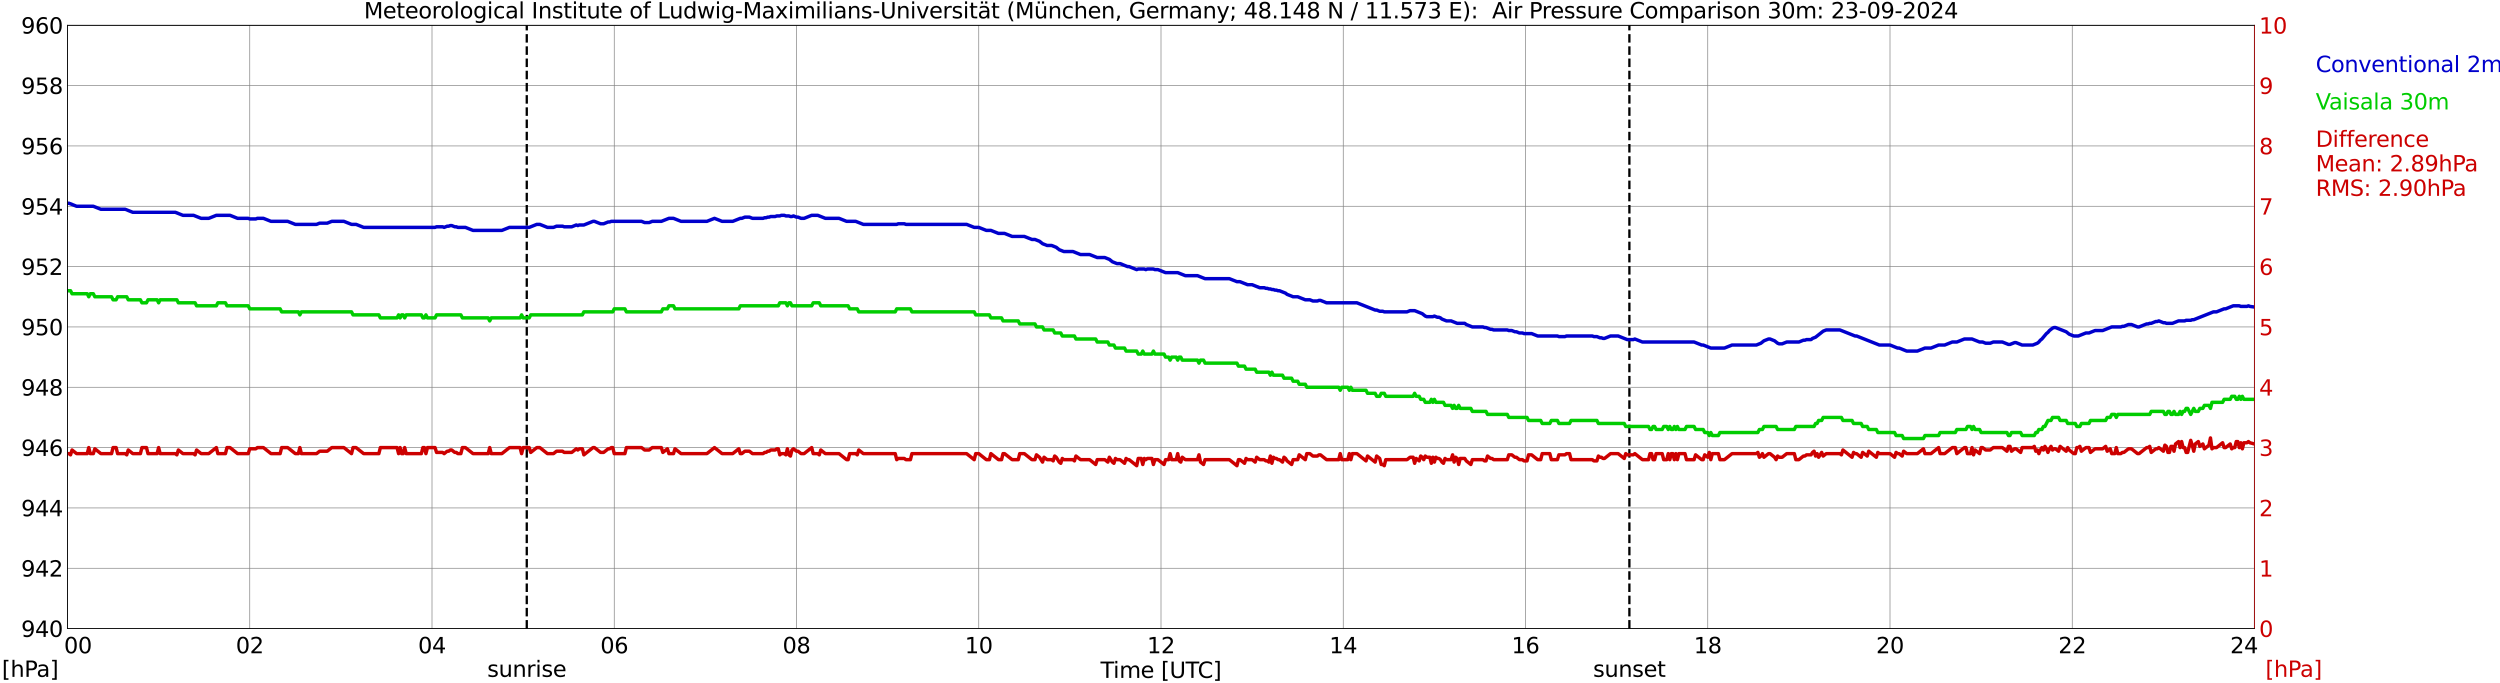 <?xml version="1.0" encoding="utf-8" standalone="no"?>
<!DOCTYPE svg PUBLIC "-//W3C//DTD SVG 1.1//EN"
  "http://www.w3.org/Graphics/SVG/1.1/DTD/svg11.dtd">
<svg xmlns:xlink="http://www.w3.org/1999/xlink" width="1085.4pt" height="296.64pt" viewBox="0 0 1085.4 296.64" xmlns="http://www.w3.org/2000/svg" version="1.1">
 <defs>
  <style type="text/css">*{stroke-linejoin: round; stroke-linecap: butt}</style>
 </defs>
 <g id="figure_1">
  <g id="patch_1">
   <path d="M 0 296.64 
L 1085.4 296.64 
L 1085.4 0 
L 0 0 
z
" style="fill: #ffffff"/>
  </g>
  <g id="axes_1">
   <g id="patch_2">
    <path d="M 29.306 272.909 
L 978.814 272.909 
L 978.814 10.976 
L 29.306 10.976 
z
" style="fill: #ffffff"/>
   </g>
   <g id="patch_3">
    <path d="M 978.814 272.909 
L 978.814 272.909 
L 978.814 10.976 
L 978.814 10.976 
z
" clip-path="url(#p54f6190131)" style="fill: #d3d3d3; opacity: 0.25; stroke: #d3d3d3; stroke-linejoin: miter"/>
   </g>
   <g id="matplotlib.axis_1">
    <g id="xtick_1">
     <g id="line2d_1">
      <path d="M 29.306 272.909 
L 29.306 10.976 
" clip-path="url(#p54f6190131)" style="fill: none; stroke: #808080; stroke-width: 0.3; stroke-linecap: square"/>
     </g>
     <g id="line2d_2"/>
     <g id="text_1">
      <!--    00 -->
      <g transform="translate(18.733 283.627) scale(0.095 -0.095)">
       <defs>
        <path id="DejaVuSans-20" transform="scale(0.016)"/>
        <path id="DejaVuSans-30" d="M 2034 4250 
Q 1547 4250 1301 3770 
Q 1056 3291 1056 2328 
Q 1056 1369 1301 889 
Q 1547 409 2034 409 
Q 2525 409 2770 889 
Q 3016 1369 3016 2328 
Q 3016 3291 2770 3770 
Q 2525 4250 2034 4250 
z
M 2034 4750 
Q 2819 4750 3233 4129 
Q 3647 3509 3647 2328 
Q 3647 1150 3233 529 
Q 2819 -91 2034 -91 
Q 1250 -91 836 529 
Q 422 1150 422 2328 
Q 422 3509 836 4129 
Q 1250 4750 2034 4750 
z
" transform="scale(0.016)"/>
       </defs>
       <use xlink:href="#DejaVuSans-20"/>
       <use xlink:href="#DejaVuSans-20" transform="translate(31.787 0)"/>
       <use xlink:href="#DejaVuSans-20" transform="translate(63.574 0)"/>
       <use xlink:href="#DejaVuSans-30" transform="translate(95.361 0)"/>
       <use xlink:href="#DejaVuSans-30" transform="translate(158.984 0)"/>
      </g>
     </g>
    </g>
    <g id="xtick_2">
     <g id="line2d_3">
      <path d="M 108.431 272.909 
L 108.431 10.976 
" clip-path="url(#p54f6190131)" style="fill: none; stroke: #808080; stroke-width: 0.3; stroke-linecap: square"/>
     </g>
     <g id="line2d_4"/>
     <g id="text_2">
      <!-- 02 -->
      <g transform="translate(102.387 283.627) scale(0.095 -0.095)">
       <defs>
        <path id="DejaVuSans-32" d="M 1228 531 
L 3431 531 
L 3431 0 
L 469 0 
L 469 531 
Q 828 903 1448 1529 
Q 2069 2156 2228 2338 
Q 2531 2678 2651 2914 
Q 2772 3150 2772 3378 
Q 2772 3750 2511 3984 
Q 2250 4219 1831 4219 
Q 1534 4219 1204 4116 
Q 875 4013 500 3803 
L 500 4441 
Q 881 4594 1212 4672 
Q 1544 4750 1819 4750 
Q 2544 4750 2975 4387 
Q 3406 4025 3406 3419 
Q 3406 3131 3298 2873 
Q 3191 2616 2906 2266 
Q 2828 2175 2409 1742 
Q 1991 1309 1228 531 
z
" transform="scale(0.016)"/>
       </defs>
       <use xlink:href="#DejaVuSans-30"/>
       <use xlink:href="#DejaVuSans-32" transform="translate(63.623 0)"/>
      </g>
     </g>
    </g>
    <g id="xtick_3">
     <g id="line2d_5">
      <path d="M 187.557 272.909 
L 187.557 10.976 
" clip-path="url(#p54f6190131)" style="fill: none; stroke: #808080; stroke-width: 0.3; stroke-linecap: square"/>
     </g>
     <g id="line2d_6"/>
     <g id="text_3">
      <!-- 04 -->
      <g transform="translate(181.513 283.627) scale(0.095 -0.095)">
       <defs>
        <path id="DejaVuSans-34" d="M 2419 4116 
L 825 1625 
L 2419 1625 
L 2419 4116 
z
M 2253 4666 
L 3047 4666 
L 3047 1625 
L 3713 1625 
L 3713 1100 
L 3047 1100 
L 3047 0 
L 2419 0 
L 2419 1100 
L 313 1100 
L 313 1709 
L 2253 4666 
z
" transform="scale(0.016)"/>
       </defs>
       <use xlink:href="#DejaVuSans-30"/>
       <use xlink:href="#DejaVuSans-34" transform="translate(63.623 0)"/>
      </g>
     </g>
    </g>
    <g id="xtick_4">
     <g id="line2d_7">
      <path d="M 266.683 272.909 
L 266.683 10.976 
" clip-path="url(#p54f6190131)" style="fill: none; stroke: #808080; stroke-width: 0.3; stroke-linecap: square"/>
     </g>
     <g id="line2d_8"/>
     <g id="text_4">
      <!-- 06 -->
      <g transform="translate(260.638 283.627) scale(0.095 -0.095)">
       <defs>
        <path id="DejaVuSans-36" d="M 2113 2584 
Q 1688 2584 1439 2293 
Q 1191 2003 1191 1497 
Q 1191 994 1439 701 
Q 1688 409 2113 409 
Q 2538 409 2786 701 
Q 3034 994 3034 1497 
Q 3034 2003 2786 2293 
Q 2538 2584 2113 2584 
z
M 3366 4563 
L 3366 3988 
Q 3128 4100 2886 4159 
Q 2644 4219 2406 4219 
Q 1781 4219 1451 3797 
Q 1122 3375 1075 2522 
Q 1259 2794 1537 2939 
Q 1816 3084 2150 3084 
Q 2853 3084 3261 2657 
Q 3669 2231 3669 1497 
Q 3669 778 3244 343 
Q 2819 -91 2113 -91 
Q 1303 -91 875 529 
Q 447 1150 447 2328 
Q 447 3434 972 4092 
Q 1497 4750 2381 4750 
Q 2619 4750 2861 4703 
Q 3103 4656 3366 4563 
z
" transform="scale(0.016)"/>
       </defs>
       <use xlink:href="#DejaVuSans-30"/>
       <use xlink:href="#DejaVuSans-36" transform="translate(63.623 0)"/>
      </g>
     </g>
    </g>
    <g id="xtick_5">
     <g id="line2d_9">
      <path d="M 345.808 272.909 
L 345.808 10.976 
" clip-path="url(#p54f6190131)" style="fill: none; stroke: #808080; stroke-width: 0.3; stroke-linecap: square"/>
     </g>
     <g id="line2d_10"/>
     <g id="text_5">
      <!-- 08 -->
      <g transform="translate(339.764 283.627) scale(0.095 -0.095)">
       <defs>
        <path id="DejaVuSans-38" d="M 2034 2216 
Q 1584 2216 1326 1975 
Q 1069 1734 1069 1313 
Q 1069 891 1326 650 
Q 1584 409 2034 409 
Q 2484 409 2743 651 
Q 3003 894 3003 1313 
Q 3003 1734 2745 1975 
Q 2488 2216 2034 2216 
z
M 1403 2484 
Q 997 2584 770 2862 
Q 544 3141 544 3541 
Q 544 4100 942 4425 
Q 1341 4750 2034 4750 
Q 2731 4750 3128 4425 
Q 3525 4100 3525 3541 
Q 3525 3141 3298 2862 
Q 3072 2584 2669 2484 
Q 3125 2378 3379 2068 
Q 3634 1759 3634 1313 
Q 3634 634 3220 271 
Q 2806 -91 2034 -91 
Q 1263 -91 848 271 
Q 434 634 434 1313 
Q 434 1759 690 2068 
Q 947 2378 1403 2484 
z
M 1172 3481 
Q 1172 3119 1398 2916 
Q 1625 2713 2034 2713 
Q 2441 2713 2670 2916 
Q 2900 3119 2900 3481 
Q 2900 3844 2670 4047 
Q 2441 4250 2034 4250 
Q 1625 4250 1398 4047 
Q 1172 3844 1172 3481 
z
" transform="scale(0.016)"/>
       </defs>
       <use xlink:href="#DejaVuSans-30"/>
       <use xlink:href="#DejaVuSans-38" transform="translate(63.623 0)"/>
      </g>
     </g>
    </g>
    <g id="xtick_6">
     <g id="line2d_11">
      <path d="M 424.934 272.909 
L 424.934 10.976 
" clip-path="url(#p54f6190131)" style="fill: none; stroke: #808080; stroke-width: 0.3; stroke-linecap: square"/>
     </g>
     <g id="line2d_12"/>
     <g id="text_6">
      <!-- 10 -->
      <g transform="translate(418.89 283.627) scale(0.095 -0.095)">
       <defs>
        <path id="DejaVuSans-31" d="M 794 531 
L 1825 531 
L 1825 4091 
L 703 3866 
L 703 4441 
L 1819 4666 
L 2450 4666 
L 2450 531 
L 3481 531 
L 3481 0 
L 794 0 
L 794 531 
z
" transform="scale(0.016)"/>
       </defs>
       <use xlink:href="#DejaVuSans-31"/>
       <use xlink:href="#DejaVuSans-30" transform="translate(63.623 0)"/>
      </g>
     </g>
    </g>
    <g id="xtick_7">
     <g id="line2d_13">
      <path d="M 504.06 272.909 
L 504.06 10.976 
" clip-path="url(#p54f6190131)" style="fill: none; stroke: #808080; stroke-width: 0.3; stroke-linecap: square"/>
     </g>
     <g id="line2d_14"/>
     <g id="text_7">
      <!-- 12 -->
      <g transform="translate(498.015 283.627) scale(0.095 -0.095)">
       <use xlink:href="#DejaVuSans-31"/>
       <use xlink:href="#DejaVuSans-32" transform="translate(63.623 0)"/>
      </g>
     </g>
    </g>
    <g id="xtick_8">
     <g id="line2d_15">
      <path d="M 583.185 272.909 
L 583.185 10.976 
" clip-path="url(#p54f6190131)" style="fill: none; stroke: #808080; stroke-width: 0.3; stroke-linecap: square"/>
     </g>
     <g id="line2d_16"/>
     <g id="text_8">
      <!-- 14 -->
      <g transform="translate(577.141 283.627) scale(0.095 -0.095)">
       <use xlink:href="#DejaVuSans-31"/>
       <use xlink:href="#DejaVuSans-34" transform="translate(63.623 0)"/>
      </g>
     </g>
    </g>
    <g id="xtick_9">
     <g id="line2d_17">
      <path d="M 662.311 272.909 
L 662.311 10.976 
" clip-path="url(#p54f6190131)" style="fill: none; stroke: #808080; stroke-width: 0.3; stroke-linecap: square"/>
     </g>
     <g id="line2d_18"/>
     <g id="text_9">
      <!-- 16 -->
      <g transform="translate(656.267 283.627) scale(0.095 -0.095)">
       <use xlink:href="#DejaVuSans-31"/>
       <use xlink:href="#DejaVuSans-36" transform="translate(63.623 0)"/>
      </g>
     </g>
    </g>
    <g id="xtick_10">
     <g id="line2d_19">
      <path d="M 741.437 272.909 
L 741.437 10.976 
" clip-path="url(#p54f6190131)" style="fill: none; stroke: #808080; stroke-width: 0.3; stroke-linecap: square"/>
     </g>
     <g id="line2d_20"/>
     <g id="text_10">
      <!-- 18 -->
      <g transform="translate(735.392 283.627) scale(0.095 -0.095)">
       <use xlink:href="#DejaVuSans-31"/>
       <use xlink:href="#DejaVuSans-38" transform="translate(63.623 0)"/>
      </g>
     </g>
    </g>
    <g id="xtick_11">
     <g id="line2d_21">
      <path d="M 820.562 272.909 
L 820.562 10.976 
" clip-path="url(#p54f6190131)" style="fill: none; stroke: #808080; stroke-width: 0.3; stroke-linecap: square"/>
     </g>
     <g id="line2d_22"/>
     <g id="text_11">
      <!-- 20 -->
      <g transform="translate(814.518 283.627) scale(0.095 -0.095)">
       <use xlink:href="#DejaVuSans-32"/>
       <use xlink:href="#DejaVuSans-30" transform="translate(63.623 0)"/>
      </g>
     </g>
    </g>
    <g id="xtick_12">
     <g id="line2d_23">
      <path d="M 899.688 272.909 
L 899.688 10.976 
" clip-path="url(#p54f6190131)" style="fill: none; stroke: #808080; stroke-width: 0.3; stroke-linecap: square"/>
     </g>
     <g id="line2d_24"/>
     <g id="text_12">
      <!-- 22 -->
      <g transform="translate(893.644 283.627) scale(0.095 -0.095)">
       <use xlink:href="#DejaVuSans-32"/>
       <use xlink:href="#DejaVuSans-32" transform="translate(63.623 0)"/>
      </g>
     </g>
    </g>
    <g id="xtick_13">
     <g id="line2d_25">
      <path d="M 978.814 272.909 
L 978.814 10.976 
" clip-path="url(#p54f6190131)" style="fill: none; stroke: #808080; stroke-width: 0.3; stroke-linecap: square"/>
     </g>
     <g id="line2d_26"/>
     <g id="text_13">
      <!-- 24    -->
      <g transform="translate(968.241 283.627) scale(0.095 -0.095)">
       <use xlink:href="#DejaVuSans-32"/>
       <use xlink:href="#DejaVuSans-34" transform="translate(63.623 0)"/>
       <use xlink:href="#DejaVuSans-20" transform="translate(127.246 0)"/>
       <use xlink:href="#DejaVuSans-20" transform="translate(159.033 0)"/>
       <use xlink:href="#DejaVuSans-20" transform="translate(190.82 0)"/>
      </g>
     </g>
    </g>
    <g id="text_14">
     <!-- Time [UTC] -->
     <g transform="translate(477.806 294.322) scale(0.095 -0.095)">
      <defs>
       <path id="DejaVuSans-54" d="M -19 4666 
L 3928 4666 
L 3928 4134 
L 2272 4134 
L 2272 0 
L 1638 0 
L 1638 4134 
L -19 4134 
L -19 4666 
z
" transform="scale(0.016)"/>
       <path id="DejaVuSans-69" d="M 603 3500 
L 1178 3500 
L 1178 0 
L 603 0 
L 603 3500 
z
M 603 4863 
L 1178 4863 
L 1178 4134 
L 603 4134 
L 603 4863 
z
" transform="scale(0.016)"/>
       <path id="DejaVuSans-6d" d="M 3328 2828 
Q 3544 3216 3844 3400 
Q 4144 3584 4550 3584 
Q 5097 3584 5394 3201 
Q 5691 2819 5691 2113 
L 5691 0 
L 5113 0 
L 5113 2094 
Q 5113 2597 4934 2840 
Q 4756 3084 4391 3084 
Q 3944 3084 3684 2787 
Q 3425 2491 3425 1978 
L 3425 0 
L 2847 0 
L 2847 2094 
Q 2847 2600 2669 2842 
Q 2491 3084 2119 3084 
Q 1678 3084 1418 2786 
Q 1159 2488 1159 1978 
L 1159 0 
L 581 0 
L 581 3500 
L 1159 3500 
L 1159 2956 
Q 1356 3278 1631 3431 
Q 1906 3584 2284 3584 
Q 2666 3584 2933 3390 
Q 3200 3197 3328 2828 
z
" transform="scale(0.016)"/>
       <path id="DejaVuSans-65" d="M 3597 1894 
L 3597 1613 
L 953 1613 
Q 991 1019 1311 708 
Q 1631 397 2203 397 
Q 2534 397 2845 478 
Q 3156 559 3463 722 
L 3463 178 
Q 3153 47 2828 -22 
Q 2503 -91 2169 -91 
Q 1331 -91 842 396 
Q 353 884 353 1716 
Q 353 2575 817 3079 
Q 1281 3584 2069 3584 
Q 2775 3584 3186 3129 
Q 3597 2675 3597 1894 
z
M 3022 2063 
Q 3016 2534 2758 2815 
Q 2500 3097 2075 3097 
Q 1594 3097 1305 2825 
Q 1016 2553 972 2059 
L 3022 2063 
z
" transform="scale(0.016)"/>
       <path id="DejaVuSans-5b" d="M 550 4863 
L 1875 4863 
L 1875 4416 
L 1125 4416 
L 1125 -397 
L 1875 -397 
L 1875 -844 
L 550 -844 
L 550 4863 
z
" transform="scale(0.016)"/>
       <path id="DejaVuSans-55" d="M 556 4666 
L 1191 4666 
L 1191 1831 
Q 1191 1081 1462 751 
Q 1734 422 2344 422 
Q 2950 422 3222 751 
Q 3494 1081 3494 1831 
L 3494 4666 
L 4128 4666 
L 4128 1753 
Q 4128 841 3676 375 
Q 3225 -91 2344 -91 
Q 1459 -91 1007 375 
Q 556 841 556 1753 
L 556 4666 
z
" transform="scale(0.016)"/>
       <path id="DejaVuSans-43" d="M 4122 4306 
L 4122 3641 
Q 3803 3938 3442 4084 
Q 3081 4231 2675 4231 
Q 1875 4231 1450 3742 
Q 1025 3253 1025 2328 
Q 1025 1406 1450 917 
Q 1875 428 2675 428 
Q 3081 428 3442 575 
Q 3803 722 4122 1019 
L 4122 359 
Q 3791 134 3420 21 
Q 3050 -91 2638 -91 
Q 1578 -91 968 557 
Q 359 1206 359 2328 
Q 359 3453 968 4101 
Q 1578 4750 2638 4750 
Q 3056 4750 3426 4639 
Q 3797 4528 4122 4306 
z
" transform="scale(0.016)"/>
       <path id="DejaVuSans-5d" d="M 1947 4863 
L 1947 -844 
L 622 -844 
L 622 -397 
L 1369 -397 
L 1369 4416 
L 622 4416 
L 622 4863 
L 1947 4863 
z
" transform="scale(0.016)"/>
      </defs>
      <use xlink:href="#DejaVuSans-54"/>
      <use xlink:href="#DejaVuSans-69" transform="translate(57.959 0)"/>
      <use xlink:href="#DejaVuSans-6d" transform="translate(85.742 0)"/>
      <use xlink:href="#DejaVuSans-65" transform="translate(183.154 0)"/>
      <use xlink:href="#DejaVuSans-20" transform="translate(244.678 0)"/>
      <use xlink:href="#DejaVuSans-5b" transform="translate(276.465 0)"/>
      <use xlink:href="#DejaVuSans-55" transform="translate(315.479 0)"/>
      <use xlink:href="#DejaVuSans-54" transform="translate(388.672 0)"/>
      <use xlink:href="#DejaVuSans-43" transform="translate(443.881 0)"/>
      <use xlink:href="#DejaVuSans-5d" transform="translate(513.705 0)"/>
     </g>
    </g>
   </g>
   <g id="matplotlib.axis_2">
    <g id="ytick_1">
     <g id="line2d_27">
      <path d="M 29.306 272.909 
L 978.814 272.909 
" clip-path="url(#p54f6190131)" style="fill: none; stroke: #808080; stroke-width: 0.3; stroke-linecap: square"/>
     </g>
     <g id="line2d_28"/>
     <g id="text_15">
      <!-- 940 -->
      <g transform="translate(9.173 276.518) scale(0.095 -0.095)">
       <defs>
        <path id="DejaVuSans-39" d="M 703 97 
L 703 672 
Q 941 559 1184 500 
Q 1428 441 1663 441 
Q 2288 441 2617 861 
Q 2947 1281 2994 2138 
Q 2813 1869 2534 1725 
Q 2256 1581 1919 1581 
Q 1219 1581 811 2004 
Q 403 2428 403 3163 
Q 403 3881 828 4315 
Q 1253 4750 1959 4750 
Q 2769 4750 3195 4129 
Q 3622 3509 3622 2328 
Q 3622 1225 3098 567 
Q 2575 -91 1691 -91 
Q 1453 -91 1209 -44 
Q 966 3 703 97 
z
M 1959 2075 
Q 2384 2075 2632 2365 
Q 2881 2656 2881 3163 
Q 2881 3666 2632 3958 
Q 2384 4250 1959 4250 
Q 1534 4250 1286 3958 
Q 1038 3666 1038 3163 
Q 1038 2656 1286 2365 
Q 1534 2075 1959 2075 
z
" transform="scale(0.016)"/>
       </defs>
       <use xlink:href="#DejaVuSans-39"/>
       <use xlink:href="#DejaVuSans-34" transform="translate(63.623 0)"/>
       <use xlink:href="#DejaVuSans-30" transform="translate(127.246 0)"/>
      </g>
     </g>
    </g>
    <g id="ytick_2">
     <g id="line2d_29">
      <path d="M 29.306 246.715 
L 978.814 246.715 
" clip-path="url(#p54f6190131)" style="fill: none; stroke: #808080; stroke-width: 0.3; stroke-linecap: square"/>
     </g>
     <g id="line2d_30"/>
     <g id="text_16">
      <!-- 942 -->
      <g transform="translate(9.173 250.325) scale(0.095 -0.095)">
       <use xlink:href="#DejaVuSans-39"/>
       <use xlink:href="#DejaVuSans-34" transform="translate(63.623 0)"/>
       <use xlink:href="#DejaVuSans-32" transform="translate(127.246 0)"/>
      </g>
     </g>
    </g>
    <g id="ytick_3">
     <g id="line2d_31">
      <path d="M 29.306 220.522 
L 978.814 220.522 
" clip-path="url(#p54f6190131)" style="fill: none; stroke: #808080; stroke-width: 0.3; stroke-linecap: square"/>
     </g>
     <g id="line2d_32"/>
     <g id="text_17">
      <!-- 944 -->
      <g transform="translate(9.173 224.131) scale(0.095 -0.095)">
       <use xlink:href="#DejaVuSans-39"/>
       <use xlink:href="#DejaVuSans-34" transform="translate(63.623 0)"/>
       <use xlink:href="#DejaVuSans-34" transform="translate(127.246 0)"/>
      </g>
     </g>
    </g>
    <g id="ytick_4">
     <g id="line2d_33">
      <path d="M 29.306 194.329 
L 978.814 194.329 
" clip-path="url(#p54f6190131)" style="fill: none; stroke: #808080; stroke-width: 0.3; stroke-linecap: square"/>
     </g>
     <g id="line2d_34"/>
     <g id="text_18">
      <!-- 946 -->
      <g transform="translate(9.173 197.938) scale(0.095 -0.095)">
       <use xlink:href="#DejaVuSans-39"/>
       <use xlink:href="#DejaVuSans-34" transform="translate(63.623 0)"/>
       <use xlink:href="#DejaVuSans-36" transform="translate(127.246 0)"/>
      </g>
     </g>
    </g>
    <g id="ytick_5">
     <g id="line2d_35">
      <path d="M 29.306 168.136 
L 978.814 168.136 
" clip-path="url(#p54f6190131)" style="fill: none; stroke: #808080; stroke-width: 0.3; stroke-linecap: square"/>
     </g>
     <g id="line2d_36"/>
     <g id="text_19">
      <!-- 948 -->
      <g transform="translate(9.173 171.745) scale(0.095 -0.095)">
       <use xlink:href="#DejaVuSans-39"/>
       <use xlink:href="#DejaVuSans-34" transform="translate(63.623 0)"/>
       <use xlink:href="#DejaVuSans-38" transform="translate(127.246 0)"/>
      </g>
     </g>
    </g>
    <g id="ytick_6">
     <g id="line2d_37">
      <path d="M 29.306 141.942 
L 978.814 141.942 
" clip-path="url(#p54f6190131)" style="fill: none; stroke: #808080; stroke-width: 0.3; stroke-linecap: square"/>
     </g>
     <g id="line2d_38"/>
     <g id="text_20">
      <!-- 950 -->
      <g transform="translate(9.173 145.551) scale(0.095 -0.095)">
       <defs>
        <path id="DejaVuSans-35" d="M 691 4666 
L 3169 4666 
L 3169 4134 
L 1269 4134 
L 1269 2991 
Q 1406 3038 1543 3061 
Q 1681 3084 1819 3084 
Q 2600 3084 3056 2656 
Q 3513 2228 3513 1497 
Q 3513 744 3044 326 
Q 2575 -91 1722 -91 
Q 1428 -91 1123 -41 
Q 819 9 494 109 
L 494 744 
Q 775 591 1075 516 
Q 1375 441 1709 441 
Q 2250 441 2565 725 
Q 2881 1009 2881 1497 
Q 2881 1984 2565 2268 
Q 2250 2553 1709 2553 
Q 1456 2553 1204 2497 
Q 953 2441 691 2322 
L 691 4666 
z
" transform="scale(0.016)"/>
       </defs>
       <use xlink:href="#DejaVuSans-39"/>
       <use xlink:href="#DejaVuSans-35" transform="translate(63.623 0)"/>
       <use xlink:href="#DejaVuSans-30" transform="translate(127.246 0)"/>
      </g>
     </g>
    </g>
    <g id="ytick_7">
     <g id="line2d_39">
      <path d="M 29.306 115.749 
L 978.814 115.749 
" clip-path="url(#p54f6190131)" style="fill: none; stroke: #808080; stroke-width: 0.3; stroke-linecap: square"/>
     </g>
     <g id="line2d_40"/>
     <g id="text_21">
      <!-- 952 -->
      <g transform="translate(9.173 119.358) scale(0.095 -0.095)">
       <use xlink:href="#DejaVuSans-39"/>
       <use xlink:href="#DejaVuSans-35" transform="translate(63.623 0)"/>
       <use xlink:href="#DejaVuSans-32" transform="translate(127.246 0)"/>
      </g>
     </g>
    </g>
    <g id="ytick_8">
     <g id="line2d_41">
      <path d="M 29.306 89.556 
L 978.814 89.556 
" clip-path="url(#p54f6190131)" style="fill: none; stroke: #808080; stroke-width: 0.3; stroke-linecap: square"/>
     </g>
     <g id="line2d_42"/>
     <g id="text_22">
      <!-- 954 -->
      <g transform="translate(9.173 93.165) scale(0.095 -0.095)">
       <use xlink:href="#DejaVuSans-39"/>
       <use xlink:href="#DejaVuSans-35" transform="translate(63.623 0)"/>
       <use xlink:href="#DejaVuSans-34" transform="translate(127.246 0)"/>
      </g>
     </g>
    </g>
    <g id="ytick_9">
     <g id="line2d_43">
      <path d="M 29.306 63.362 
L 978.814 63.362 
" clip-path="url(#p54f6190131)" style="fill: none; stroke: #808080; stroke-width: 0.3; stroke-linecap: square"/>
     </g>
     <g id="line2d_44"/>
     <g id="text_23">
      <!-- 956 -->
      <g transform="translate(9.173 66.972) scale(0.095 -0.095)">
       <use xlink:href="#DejaVuSans-39"/>
       <use xlink:href="#DejaVuSans-35" transform="translate(63.623 0)"/>
       <use xlink:href="#DejaVuSans-36" transform="translate(127.246 0)"/>
      </g>
     </g>
    </g>
    <g id="ytick_10">
     <g id="line2d_45">
      <path d="M 29.306 37.169 
L 978.814 37.169 
" clip-path="url(#p54f6190131)" style="fill: none; stroke: #808080; stroke-width: 0.3; stroke-linecap: square"/>
     </g>
     <g id="line2d_46"/>
     <g id="text_24">
      <!-- 958 -->
      <g transform="translate(9.173 40.778) scale(0.095 -0.095)">
       <use xlink:href="#DejaVuSans-39"/>
       <use xlink:href="#DejaVuSans-35" transform="translate(63.623 0)"/>
       <use xlink:href="#DejaVuSans-38" transform="translate(127.246 0)"/>
      </g>
     </g>
    </g>
    <g id="ytick_11">
     <g id="line2d_47">
      <path d="M 29.306 10.976 
L 978.814 10.976 
" clip-path="url(#p54f6190131)" style="fill: none; stroke: #808080; stroke-width: 0.3; stroke-linecap: square"/>
     </g>
     <g id="line2d_48"/>
     <g id="text_25">
      <!-- 960 -->
      <g transform="translate(9.173 14.585) scale(0.095 -0.095)">
       <use xlink:href="#DejaVuSans-39"/>
       <use xlink:href="#DejaVuSans-36" transform="translate(63.623 0)"/>
       <use xlink:href="#DejaVuSans-30" transform="translate(127.246 0)"/>
      </g>
     </g>
    </g>
   </g>
   <g id="line2d_49">
    <path d="M 228.702 272.909 
L 228.702 10.976 
" clip-path="url(#p54f6190131)" style="fill: none; stroke-dasharray: 3.7,1.6; stroke-dashoffset: 0; stroke: #000000"/>
   </g>
   <g id="line2d_50">
    <path d="M 707.413 272.909 
L 707.413 10.976 
" clip-path="url(#p54f6190131)" style="fill: none; stroke-dasharray: 3.7,1.6; stroke-dashoffset: 0; stroke: #000000"/>
   </g>
   <g id="line2d_51">
    <path d="M 29.306 88.246 
L 29.965 88.246 
L 33.262 89.556 
L 40.515 89.556 
L 43.812 90.865 
L 54.362 90.865 
L 57.659 92.175 
L 76.122 92.175 
L 79.419 93.485 
L 84.034 93.485 
L 87.331 94.794 
L 90.628 94.794 
L 93.925 93.485 
L 99.86 93.485 
L 103.156 94.794 
L 107.772 94.794 
L 108.431 95.056 
L 111.069 95.056 
L 111.728 94.794 
L 114.366 94.794 
L 117.663 96.104 
L 124.916 96.104 
L 128.213 97.414 
L 137.444 97.414 
L 138.763 96.89 
L 142.06 96.89 
L 144.038 96.104 
L 149.313 96.104 
L 152.61 97.414 
L 154.588 97.414 
L 157.885 98.723 
L 188.876 98.723 
L 189.535 98.461 
L 192.173 98.461 
L 192.832 98.723 
L 194.151 98.199 
L 194.81 98.199 
L 195.47 97.937 
L 196.129 97.937 
L 197.448 98.461 
L 198.107 98.461 
L 198.767 98.723 
L 202.063 98.723 
L 205.36 100.033 
L 217.889 100.033 
L 221.186 98.723 
L 229.757 98.723 
L 233.054 97.414 
L 234.373 97.414 
L 237.67 98.723 
L 240.308 98.723 
L 241.626 98.199 
L 244.264 98.199 
L 244.923 98.461 
L 248.22 98.461 
L 250.198 97.676 
L 250.858 97.937 
L 251.517 97.676 
L 253.495 97.676 
L 257.451 96.104 
L 258.111 96.104 
L 260.748 97.152 
L 262.067 97.152 
L 264.045 96.366 
L 264.705 96.366 
L 265.364 96.104 
L 278.552 96.104 
L 279.87 96.628 
L 281.849 96.628 
L 283.167 96.104 
L 287.124 96.104 
L 290.42 94.794 
L 292.399 94.794 
L 295.696 96.104 
L 306.905 96.104 
L 310.202 94.794 
L 313.499 96.104 
L 318.114 96.104 
L 321.411 94.794 
L 322.071 94.794 
L 323.39 94.27 
L 325.368 94.27 
L 326.686 94.794 
L 331.302 94.794 
L 331.961 94.532 
L 332.621 94.532 
L 333.28 94.27 
L 333.94 94.27 
L 334.599 94.008 
L 336.577 94.008 
L 337.236 93.747 
L 338.555 93.747 
L 339.215 93.485 
L 340.533 93.485 
L 341.193 93.747 
L 342.512 93.747 
L 343.171 94.008 
L 343.83 94.008 
L 344.49 93.747 
L 345.808 94.27 
L 346.468 94.27 
L 347.787 94.794 
L 349.105 94.794 
L 352.402 93.485 
L 355.04 93.485 
L 358.337 94.794 
L 364.271 94.794 
L 367.568 96.104 
L 371.524 96.104 
L 374.821 97.414 
L 389.328 97.414 
L 389.987 97.152 
L 392.624 97.152 
L 393.284 97.414 
L 419.659 97.414 
L 422.956 98.723 
L 424.934 98.723 
L 428.231 100.033 
L 430.209 100.033 
L 433.506 101.343 
L 436.144 101.343 
L 439.44 102.652 
L 444.716 102.652 
L 448.012 103.962 
L 449.331 103.962 
L 451.309 104.748 
L 452.628 105.795 
L 454.606 106.581 
L 456.584 106.581 
L 458.563 107.367 
L 459.881 108.415 
L 461.859 109.201 
L 465.816 109.201 
L 469.113 110.51 
L 473.069 110.51 
L 476.366 111.82 
L 479.663 111.82 
L 481.641 112.606 
L 482.96 113.653 
L 484.938 114.439 
L 486.256 114.439 
L 489.553 115.749 
L 490.213 115.749 
L 493.51 117.059 
L 494.169 116.797 
L 496.807 116.797 
L 497.466 117.059 
L 498.125 116.797 
L 500.763 116.797 
L 501.422 117.059 
L 502.741 117.059 
L 506.038 118.368 
L 511.313 118.368 
L 514.61 119.678 
L 519.885 119.678 
L 523.182 120.988 
L 533.732 120.988 
L 537.029 122.297 
L 538.348 122.297 
L 541.644 123.607 
L 543.623 123.607 
L 546.919 124.917 
L 548.898 124.917 
L 549.557 125.179 
L 550.216 125.179 
L 550.876 125.44 
L 551.535 125.44 
L 552.195 125.702 
L 552.854 125.702 
L 553.513 125.964 
L 554.173 125.964 
L 554.832 126.226 
L 555.491 126.226 
L 558.129 127.274 
L 558.788 127.798 
L 561.426 128.846 
L 563.404 128.846 
L 566.701 130.155 
L 568.679 130.155 
L 569.998 130.679 
L 571.976 130.679 
L 572.635 130.417 
L 573.295 130.417 
L 575.932 131.465 
L 589.12 131.465 
L 597.032 134.608 
L 597.692 134.608 
L 599.011 135.132 
L 600.329 135.132 
L 600.989 135.394 
L 610.879 135.394 
L 612.198 134.87 
L 614.176 134.87 
L 617.473 136.18 
L 618.792 137.227 
L 619.451 137.489 
L 622.089 137.489 
L 622.748 137.227 
L 624.067 137.751 
L 624.726 137.751 
L 625.386 138.013 
L 626.045 138.537 
L 628.023 139.323 
L 630.001 139.323 
L 632.639 140.371 
L 635.936 140.371 
L 636.595 140.895 
L 639.233 141.942 
L 643.848 141.942 
L 644.508 142.204 
L 645.167 142.204 
L 647.145 142.99 
L 647.805 142.99 
L 648.464 143.252 
L 654.399 143.252 
L 655.058 143.514 
L 656.377 143.514 
L 657.695 144.038 
L 658.355 144.038 
L 659.674 144.562 
L 660.992 144.562 
L 661.652 144.824 
L 664.949 144.824 
L 667.586 145.871 
L 676.158 145.871 
L 676.817 146.133 
L 679.455 146.133 
L 680.114 145.871 
L 691.324 145.871 
L 691.983 146.133 
L 693.302 146.133 
L 694.621 146.657 
L 695.28 146.657 
L 695.939 146.919 
L 696.599 146.919 
L 699.236 145.871 
L 702.533 145.871 
L 706.49 147.443 
L 709.127 147.443 
L 709.786 147.181 
L 713.083 148.491 
L 735.502 148.491 
L 738.799 149.8 
L 739.459 149.8 
L 742.756 151.11 
L 748.69 151.11 
L 751.987 149.8 
L 762.537 149.8 
L 764.515 149.014 
L 765.834 147.967 
L 767.812 147.181 
L 768.471 147.181 
L 770.449 147.967 
L 771.768 149.014 
L 772.428 149.276 
L 773.746 149.276 
L 775.725 148.491 
L 781 148.491 
L 782.978 147.705 
L 783.637 147.705 
L 784.296 147.443 
L 786.275 147.443 
L 786.934 146.919 
L 788.253 146.395 
L 791.55 143.776 
L 792.868 143.252 
L 798.803 143.252 
L 805.397 145.871 
L 806.056 145.871 
L 815.947 149.8 
L 820.562 149.8 
L 823.859 151.11 
L 824.519 151.11 
L 827.816 152.42 
L 832.431 152.42 
L 835.728 151.11 
L 838.366 151.11 
L 841.663 149.8 
L 844.3 149.8 
L 847.597 148.491 
L 849.575 148.491 
L 852.872 147.181 
L 856.169 147.181 
L 859.466 148.491 
L 860.785 148.491 
L 862.103 149.014 
L 864.082 149.014 
L 865.4 148.491 
L 869.357 148.491 
L 871.994 149.538 
L 872.653 149.538 
L 874.632 148.753 
L 875.291 148.753 
L 877.929 149.8 
L 882.544 149.8 
L 884.522 149.014 
L 885.182 148.491 
L 885.841 147.705 
L 886.5 147.181 
L 888.479 144.824 
L 889.138 144.3 
L 889.797 143.514 
L 891.116 142.466 
L 891.775 142.204 
L 892.435 142.204 
L 897.051 144.038 
L 898.369 145.085 
L 900.347 145.871 
L 902.326 145.871 
L 905.622 144.562 
L 906.941 144.562 
L 909.579 143.514 
L 912.876 143.514 
L 916.832 141.942 
L 920.788 141.942 
L 921.448 141.68 
L 922.107 141.68 
L 924.085 140.895 
L 925.404 140.895 
L 928.041 141.942 
L 928.701 141.942 
L 931.998 140.633 
L 932.657 140.633 
L 933.316 140.371 
L 933.976 140.371 
L 935.954 139.585 
L 936.613 139.585 
L 937.273 139.323 
L 939.251 140.109 
L 939.91 140.109 
L 940.57 140.371 
L 943.207 140.371 
L 945.845 139.323 
L 948.482 139.323 
L 949.142 139.061 
L 951.12 139.061 
L 951.779 138.799 
L 952.438 138.799 
L 961.01 135.394 
L 962.329 135.394 
L 965.626 134.084 
L 966.285 134.084 
L 969.582 132.775 
L 972.22 132.775 
L 972.879 133.037 
L 975.517 133.037 
L 976.176 132.775 
L 976.836 133.037 
L 978.154 133.211 
L 978.154 133.211 
" clip-path="url(#p54f6190131)" style="fill: none; stroke: #0000cc; stroke-width: 1.5; stroke-linecap: square"/>
   </g>
   <g id="line2d_52">
    <path d="M 29.306 126.226 
L 30.625 126.226 
L 31.284 127.536 
L 37.878 127.536 
L 38.537 128.846 
L 39.197 127.536 
L 40.515 127.536 
L 41.175 128.846 
L 48.428 128.846 
L 49.087 130.155 
L 50.406 130.155 
L 51.065 128.846 
L 55.022 128.846 
L 55.681 130.155 
L 60.956 130.155 
L 61.615 131.465 
L 63.594 131.465 
L 64.253 130.155 
L 68.209 130.155 
L 68.869 131.465 
L 69.528 130.155 
L 76.781 130.155 
L 77.441 131.465 
L 84.694 131.465 
L 85.353 132.775 
L 93.925 132.775 
L 94.584 131.465 
L 97.881 131.465 
L 98.541 132.775 
L 107.772 132.775 
L 108.431 134.084 
L 121.619 134.084 
L 122.278 135.394 
L 129.532 135.394 
L 130.191 136.704 
L 130.85 135.394 
L 152.61 135.394 
L 153.269 136.704 
L 164.479 136.704 
L 165.138 138.013 
L 172.391 138.013 
L 173.051 136.704 
L 173.71 138.013 
L 174.37 136.704 
L 175.029 136.704 
L 175.688 138.013 
L 176.348 136.704 
L 182.941 136.704 
L 183.601 138.013 
L 184.26 138.013 
L 184.92 136.704 
L 185.579 138.013 
L 188.876 138.013 
L 189.535 136.704 
L 200.085 136.704 
L 200.745 138.013 
L 211.954 138.013 
L 212.614 139.323 
L 213.273 138.013 
L 225.801 138.013 
L 226.461 136.704 
L 227.12 138.013 
L 229.757 138.013 
L 230.417 136.704 
L 252.836 136.704 
L 253.495 135.394 
L 266.023 135.394 
L 266.683 134.084 
L 271.298 134.084 
L 271.958 135.394 
L 287.124 135.394 
L 287.783 134.084 
L 289.761 134.084 
L 290.42 132.775 
L 292.399 132.775 
L 293.058 134.084 
L 320.752 134.084 
L 321.411 132.775 
L 337.896 132.775 
L 338.555 131.465 
L 341.193 131.465 
L 341.852 132.775 
L 342.512 131.465 
L 343.171 131.465 
L 343.83 132.775 
L 352.402 132.775 
L 353.062 131.465 
L 355.699 131.465 
L 356.359 132.775 
L 368.227 132.775 
L 368.887 134.084 
L 372.184 134.084 
L 372.843 135.394 
L 388.668 135.394 
L 389.328 134.084 
L 395.262 134.084 
L 395.921 135.394 
L 422.956 135.394 
L 423.615 136.704 
L 429.55 136.704 
L 430.209 138.013 
L 434.825 138.013 
L 435.484 139.323 
L 442.078 139.323 
L 442.737 140.633 
L 449.331 140.633 
L 449.991 141.942 
L 452.628 141.942 
L 453.287 143.252 
L 457.244 143.252 
L 457.903 144.562 
L 460.541 144.562 
L 461.2 145.871 
L 466.475 145.871 
L 467.134 147.181 
L 475.706 147.181 
L 476.366 148.491 
L 480.981 148.491 
L 481.641 149.8 
L 483.619 149.8 
L 484.278 151.11 
L 488.235 151.11 
L 488.894 152.42 
L 493.51 152.42 
L 494.169 153.729 
L 495.488 153.729 
L 496.147 152.42 
L 496.807 153.729 
L 500.103 153.729 
L 500.763 152.42 
L 501.422 153.729 
L 505.379 153.729 
L 506.038 155.039 
L 507.357 155.039 
L 508.016 156.349 
L 508.675 155.039 
L 510.654 155.039 
L 511.313 156.349 
L 511.972 155.039 
L 512.632 155.039 
L 513.291 156.349 
L 519.885 156.349 
L 520.544 157.658 
L 521.204 156.349 
L 522.522 156.349 
L 523.182 157.658 
L 537.029 157.658 
L 537.688 158.968 
L 540.326 158.968 
L 540.985 160.278 
L 544.941 160.278 
L 545.601 161.587 
L 550.876 161.587 
L 551.535 162.897 
L 552.195 161.587 
L 552.854 162.897 
L 556.81 162.897 
L 557.47 164.207 
L 560.766 164.207 
L 561.426 165.516 
L 563.404 165.516 
L 564.063 166.826 
L 566.701 166.826 
L 567.36 168.136 
L 581.207 168.136 
L 581.867 169.445 
L 582.526 168.136 
L 585.164 168.136 
L 585.823 169.445 
L 586.482 168.136 
L 587.142 169.445 
L 593.076 169.445 
L 593.736 170.755 
L 597.032 170.755 
L 597.692 172.065 
L 599.011 172.065 
L 599.67 170.755 
L 600.989 170.755 
L 601.648 172.065 
L 613.517 172.065 
L 614.176 170.755 
L 614.836 172.065 
L 616.154 172.065 
L 616.814 173.374 
L 618.133 173.374 
L 618.792 174.684 
L 620.77 174.684 
L 621.429 173.374 
L 622.089 174.684 
L 622.748 173.374 
L 623.408 174.684 
L 626.705 174.684 
L 627.364 175.994 
L 630.001 175.994 
L 630.661 177.303 
L 631.32 175.994 
L 631.98 177.303 
L 632.639 177.303 
L 633.298 175.994 
L 633.958 177.303 
L 638.573 177.303 
L 639.233 178.613 
L 645.167 178.613 
L 645.827 179.923 
L 654.399 179.923 
L 655.058 181.232 
L 662.97 181.232 
L 663.63 182.542 
L 668.905 182.542 
L 669.564 183.852 
L 672.861 183.852 
L 673.521 182.542 
L 676.158 182.542 
L 676.817 183.852 
L 681.433 183.852 
L 682.092 182.542 
L 693.302 182.542 
L 693.961 183.852 
L 705.171 183.852 
L 705.83 185.161 
L 715.721 185.161 
L 716.38 186.471 
L 717.04 186.471 
L 717.699 185.161 
L 718.358 185.161 
L 719.018 186.471 
L 721.655 186.471 
L 722.315 185.161 
L 723.633 185.161 
L 724.293 186.471 
L 724.952 185.161 
L 725.612 186.471 
L 726.271 186.471 
L 726.93 185.161 
L 727.59 186.471 
L 728.249 185.161 
L 728.909 186.471 
L 731.546 186.471 
L 732.205 185.161 
L 735.502 185.161 
L 736.162 186.471 
L 739.459 186.471 
L 740.118 187.781 
L 741.437 187.781 
L 742.096 189.09 
L 742.756 187.781 
L 743.415 189.09 
L 746.052 189.09 
L 746.712 187.781 
L 763.196 187.781 
L 763.856 186.471 
L 765.174 186.471 
L 765.834 185.161 
L 771.109 185.161 
L 771.768 186.471 
L 779.021 186.471 
L 779.681 185.161 
L 787.593 185.161 
L 788.253 183.852 
L 788.912 183.852 
L 789.572 182.542 
L 790.89 182.542 
L 791.55 181.232 
L 799.462 181.232 
L 800.122 182.542 
L 804.078 182.542 
L 804.737 183.852 
L 808.034 183.852 
L 808.694 185.161 
L 810.672 185.161 
L 811.331 186.471 
L 814.628 186.471 
L 815.287 187.781 
L 822.541 187.781 
L 823.2 189.09 
L 825.837 189.09 
L 826.497 190.4 
L 835.069 190.4 
L 835.728 189.09 
L 841.663 189.09 
L 842.322 187.781 
L 848.916 187.781 
L 849.575 186.471 
L 853.531 186.471 
L 854.191 185.161 
L 855.51 185.161 
L 856.169 186.471 
L 856.828 185.161 
L 857.488 186.471 
L 859.466 186.471 
L 860.125 187.781 
L 871.335 187.781 
L 871.994 189.09 
L 872.653 189.09 
L 873.313 187.781 
L 877.269 187.781 
L 877.929 189.09 
L 883.204 189.09 
L 883.863 187.781 
L 884.522 187.781 
L 885.182 186.471 
L 886.5 186.471 
L 887.16 185.161 
L 887.819 185.161 
L 889.138 182.542 
L 890.457 182.542 
L 891.116 181.232 
L 893.754 181.232 
L 894.413 182.542 
L 897.051 182.542 
L 897.71 183.852 
L 901.007 183.852 
L 901.666 185.161 
L 902.985 185.161 
L 903.644 183.852 
L 906.941 183.852 
L 907.601 182.542 
L 914.194 182.542 
L 914.854 181.232 
L 916.173 181.232 
L 916.832 179.923 
L 918.151 179.923 
L 918.81 181.232 
L 919.469 179.923 
L 933.316 179.923 
L 933.976 178.613 
L 939.251 178.613 
L 939.91 179.923 
L 940.57 179.923 
L 941.229 178.613 
L 941.888 178.613 
L 942.548 179.923 
L 943.207 179.923 
L 943.867 178.613 
L 944.526 179.923 
L 945.845 179.923 
L 946.504 178.613 
L 947.163 179.923 
L 947.823 178.613 
L 948.482 178.613 
L 949.142 177.303 
L 949.801 177.303 
L 951.12 179.923 
L 952.438 177.303 
L 953.098 178.613 
L 954.417 178.613 
L 955.076 177.303 
L 956.395 177.303 
L 957.054 175.994 
L 959.032 175.994 
L 959.692 177.303 
L 960.351 174.684 
L 964.967 174.684 
L 965.626 173.374 
L 968.264 173.374 
L 968.923 172.065 
L 970.242 172.065 
L 970.901 173.374 
L 971.561 173.374 
L 972.22 172.065 
L 972.879 173.374 
L 973.539 172.065 
L 974.198 173.374 
L 978.154 173.374 
L 978.154 173.374 
" clip-path="url(#p54f6190131)" style="fill: none; stroke: #00cc00; stroke-width: 1.5; stroke-linecap: square"/>
   </g>
   <g id="patch_4">
    <path d="M 29.306 272.909 
L 29.306 10.976 
" style="fill: none; stroke: #000000; stroke-width: 0.3; stroke-linejoin: miter; stroke-linecap: square"/>
   </g>
   <g id="patch_5">
    <path d="M 978.814 272.909 
L 978.814 10.976 
" style="fill: none; stroke: #000000; stroke-width: 0.3; stroke-linejoin: miter; stroke-linecap: square"/>
   </g>
   <g id="patch_6">
    <path d="M 29.306 272.909 
L 978.814 272.909 
" style="fill: none; stroke: #000000; stroke-width: 0.3; stroke-linejoin: miter; stroke-linecap: square"/>
   </g>
   <g id="patch_7">
    <path d="M 29.306 10.976 
L 978.814 10.976 
" style="fill: none; stroke: #000000; stroke-width: 0.3; stroke-linejoin: miter; stroke-linecap: square"/>
   </g>
   <g id="text_26">
    <!-- sunrise -->
    <g transform="translate(211.538 293.863) scale(0.095 -0.095)">
     <defs>
      <path id="DejaVuSans-73" d="M 2834 3397 
L 2834 2853 
Q 2591 2978 2328 3040 
Q 2066 3103 1784 3103 
Q 1356 3103 1142 2972 
Q 928 2841 928 2578 
Q 928 2378 1081 2264 
Q 1234 2150 1697 2047 
L 1894 2003 
Q 2506 1872 2764 1633 
Q 3022 1394 3022 966 
Q 3022 478 2636 193 
Q 2250 -91 1575 -91 
Q 1294 -91 989 -36 
Q 684 19 347 128 
L 347 722 
Q 666 556 975 473 
Q 1284 391 1588 391 
Q 1994 391 2212 530 
Q 2431 669 2431 922 
Q 2431 1156 2273 1281 
Q 2116 1406 1581 1522 
L 1381 1569 
Q 847 1681 609 1914 
Q 372 2147 372 2553 
Q 372 3047 722 3315 
Q 1072 3584 1716 3584 
Q 2034 3584 2315 3537 
Q 2597 3491 2834 3397 
z
" transform="scale(0.016)"/>
      <path id="DejaVuSans-75" d="M 544 1381 
L 544 3500 
L 1119 3500 
L 1119 1403 
Q 1119 906 1312 657 
Q 1506 409 1894 409 
Q 2359 409 2629 706 
Q 2900 1003 2900 1516 
L 2900 3500 
L 3475 3500 
L 3475 0 
L 2900 0 
L 2900 538 
Q 2691 219 2414 64 
Q 2138 -91 1772 -91 
Q 1169 -91 856 284 
Q 544 659 544 1381 
z
M 1991 3584 
L 1991 3584 
z
" transform="scale(0.016)"/>
      <path id="DejaVuSans-6e" d="M 3513 2113 
L 3513 0 
L 2938 0 
L 2938 2094 
Q 2938 2591 2744 2837 
Q 2550 3084 2163 3084 
Q 1697 3084 1428 2787 
Q 1159 2491 1159 1978 
L 1159 0 
L 581 0 
L 581 3500 
L 1159 3500 
L 1159 2956 
Q 1366 3272 1645 3428 
Q 1925 3584 2291 3584 
Q 2894 3584 3203 3211 
Q 3513 2838 3513 2113 
z
" transform="scale(0.016)"/>
      <path id="DejaVuSans-72" d="M 2631 2963 
Q 2534 3019 2420 3045 
Q 2306 3072 2169 3072 
Q 1681 3072 1420 2755 
Q 1159 2438 1159 1844 
L 1159 0 
L 581 0 
L 581 3500 
L 1159 3500 
L 1159 2956 
Q 1341 3275 1631 3429 
Q 1922 3584 2338 3584 
Q 2397 3584 2469 3576 
Q 2541 3569 2628 3553 
L 2631 2963 
z
" transform="scale(0.016)"/>
     </defs>
     <use xlink:href="#DejaVuSans-73"/>
     <use xlink:href="#DejaVuSans-75" transform="translate(52.1 0)"/>
     <use xlink:href="#DejaVuSans-6e" transform="translate(115.479 0)"/>
     <use xlink:href="#DejaVuSans-72" transform="translate(178.857 0)"/>
     <use xlink:href="#DejaVuSans-69" transform="translate(219.971 0)"/>
     <use xlink:href="#DejaVuSans-73" transform="translate(247.754 0)"/>
     <use xlink:href="#DejaVuSans-65" transform="translate(299.854 0)"/>
    </g>
   </g>
   <g id="text_27">
    <!-- sunset -->
    <g transform="translate(691.658 293.863) scale(0.095 -0.095)">
     <defs>
      <path id="DejaVuSans-74" d="M 1172 4494 
L 1172 3500 
L 2356 3500 
L 2356 3053 
L 1172 3053 
L 1172 1153 
Q 1172 725 1289 603 
Q 1406 481 1766 481 
L 2356 481 
L 2356 0 
L 1766 0 
Q 1100 0 847 248 
Q 594 497 594 1153 
L 594 3053 
L 172 3053 
L 172 3500 
L 594 3500 
L 594 4494 
L 1172 4494 
z
" transform="scale(0.016)"/>
     </defs>
     <use xlink:href="#DejaVuSans-73"/>
     <use xlink:href="#DejaVuSans-75" transform="translate(52.1 0)"/>
     <use xlink:href="#DejaVuSans-6e" transform="translate(115.479 0)"/>
     <use xlink:href="#DejaVuSans-73" transform="translate(178.857 0)"/>
     <use xlink:href="#DejaVuSans-65" transform="translate(230.957 0)"/>
     <use xlink:href="#DejaVuSans-74" transform="translate(292.48 0)"/>
    </g>
   </g>
   <g id="text_28">
    <!-- [hPa] -->
    <g transform="translate(0.821 293.863) scale(0.095 -0.095)">
     <defs>
      <path id="DejaVuSans-68" d="M 3513 2113 
L 3513 0 
L 2938 0 
L 2938 2094 
Q 2938 2591 2744 2837 
Q 2550 3084 2163 3084 
Q 1697 3084 1428 2787 
Q 1159 2491 1159 1978 
L 1159 0 
L 581 0 
L 581 4863 
L 1159 4863 
L 1159 2956 
Q 1366 3272 1645 3428 
Q 1925 3584 2291 3584 
Q 2894 3584 3203 3211 
Q 3513 2838 3513 2113 
z
" transform="scale(0.016)"/>
      <path id="DejaVuSans-50" d="M 1259 4147 
L 1259 2394 
L 2053 2394 
Q 2494 2394 2734 2622 
Q 2975 2850 2975 3272 
Q 2975 3691 2734 3919 
Q 2494 4147 2053 4147 
L 1259 4147 
z
M 628 4666 
L 2053 4666 
Q 2838 4666 3239 4311 
Q 3641 3956 3641 3272 
Q 3641 2581 3239 2228 
Q 2838 1875 2053 1875 
L 1259 1875 
L 1259 0 
L 628 0 
L 628 4666 
z
" transform="scale(0.016)"/>
      <path id="DejaVuSans-61" d="M 2194 1759 
Q 1497 1759 1228 1600 
Q 959 1441 959 1056 
Q 959 750 1161 570 
Q 1363 391 1709 391 
Q 2188 391 2477 730 
Q 2766 1069 2766 1631 
L 2766 1759 
L 2194 1759 
z
M 3341 1997 
L 3341 0 
L 2766 0 
L 2766 531 
Q 2569 213 2275 61 
Q 1981 -91 1556 -91 
Q 1019 -91 701 211 
Q 384 513 384 1019 
Q 384 1609 779 1909 
Q 1175 2209 1959 2209 
L 2766 2209 
L 2766 2266 
Q 2766 2663 2505 2880 
Q 2244 3097 1772 3097 
Q 1472 3097 1187 3025 
Q 903 2953 641 2809 
L 641 3341 
Q 956 3463 1253 3523 
Q 1550 3584 1831 3584 
Q 2591 3584 2966 3190 
Q 3341 2797 3341 1997 
z
" transform="scale(0.016)"/>
     </defs>
     <use xlink:href="#DejaVuSans-5b"/>
     <use xlink:href="#DejaVuSans-68" transform="translate(39.014 0)"/>
     <use xlink:href="#DejaVuSans-50" transform="translate(102.393 0)"/>
     <use xlink:href="#DejaVuSans-61" transform="translate(158.195 0)"/>
     <use xlink:href="#DejaVuSans-5d" transform="translate(219.475 0)"/>
    </g>
   </g>
   <g id="text_29">
    <!-- Conventional 2m -->
    <g style="fill: #0000cc" transform="translate(1005.4 31.291) scale(0.095 -0.095)">
     <defs>
      <path id="DejaVuSans-6f" d="M 1959 3097 
Q 1497 3097 1228 2736 
Q 959 2375 959 1747 
Q 959 1119 1226 758 
Q 1494 397 1959 397 
Q 2419 397 2687 759 
Q 2956 1122 2956 1747 
Q 2956 2369 2687 2733 
Q 2419 3097 1959 3097 
z
M 1959 3584 
Q 2709 3584 3137 3096 
Q 3566 2609 3566 1747 
Q 3566 888 3137 398 
Q 2709 -91 1959 -91 
Q 1206 -91 779 398 
Q 353 888 353 1747 
Q 353 2609 779 3096 
Q 1206 3584 1959 3584 
z
" transform="scale(0.016)"/>
      <path id="DejaVuSans-76" d="M 191 3500 
L 800 3500 
L 1894 563 
L 2988 3500 
L 3597 3500 
L 2284 0 
L 1503 0 
L 191 3500 
z
" transform="scale(0.016)"/>
      <path id="DejaVuSans-6c" d="M 603 4863 
L 1178 4863 
L 1178 0 
L 603 0 
L 603 4863 
z
" transform="scale(0.016)"/>
     </defs>
     <use xlink:href="#DejaVuSans-43"/>
     <use xlink:href="#DejaVuSans-6f" transform="translate(69.824 0)"/>
     <use xlink:href="#DejaVuSans-6e" transform="translate(131.006 0)"/>
     <use xlink:href="#DejaVuSans-76" transform="translate(194.385 0)"/>
     <use xlink:href="#DejaVuSans-65" transform="translate(253.564 0)"/>
     <use xlink:href="#DejaVuSans-6e" transform="translate(315.088 0)"/>
     <use xlink:href="#DejaVuSans-74" transform="translate(378.467 0)"/>
     <use xlink:href="#DejaVuSans-69" transform="translate(417.676 0)"/>
     <use xlink:href="#DejaVuSans-6f" transform="translate(445.459 0)"/>
     <use xlink:href="#DejaVuSans-6e" transform="translate(506.641 0)"/>
     <use xlink:href="#DejaVuSans-61" transform="translate(570.02 0)"/>
     <use xlink:href="#DejaVuSans-6c" transform="translate(631.299 0)"/>
     <use xlink:href="#DejaVuSans-20" transform="translate(659.082 0)"/>
     <use xlink:href="#DejaVuSans-32" transform="translate(690.869 0)"/>
     <use xlink:href="#DejaVuSans-6d" transform="translate(754.492 0)"/>
    </g>
   </g>
   <g id="text_30">
    <!-- Vaisala 30m -->
    <g style="fill: #00cc00" transform="translate(1005.4 47.531) scale(0.095 -0.095)">
     <defs>
      <path id="DejaVuSans-56" d="M 1831 0 
L 50 4666 
L 709 4666 
L 2188 738 
L 3669 4666 
L 4325 4666 
L 2547 0 
L 1831 0 
z
" transform="scale(0.016)"/>
      <path id="DejaVuSans-33" d="M 2597 2516 
Q 3050 2419 3304 2112 
Q 3559 1806 3559 1356 
Q 3559 666 3084 287 
Q 2609 -91 1734 -91 
Q 1441 -91 1130 -33 
Q 819 25 488 141 
L 488 750 
Q 750 597 1062 519 
Q 1375 441 1716 441 
Q 2309 441 2620 675 
Q 2931 909 2931 1356 
Q 2931 1769 2642 2001 
Q 2353 2234 1838 2234 
L 1294 2234 
L 1294 2753 
L 1863 2753 
Q 2328 2753 2575 2939 
Q 2822 3125 2822 3475 
Q 2822 3834 2567 4026 
Q 2313 4219 1838 4219 
Q 1578 4219 1281 4162 
Q 984 4106 628 3988 
L 628 4550 
Q 988 4650 1302 4700 
Q 1616 4750 1894 4750 
Q 2613 4750 3031 4423 
Q 3450 4097 3450 3541 
Q 3450 3153 3228 2886 
Q 3006 2619 2597 2516 
z
" transform="scale(0.016)"/>
     </defs>
     <use xlink:href="#DejaVuSans-56"/>
     <use xlink:href="#DejaVuSans-61" transform="translate(60.658 0)"/>
     <use xlink:href="#DejaVuSans-69" transform="translate(121.938 0)"/>
     <use xlink:href="#DejaVuSans-73" transform="translate(149.721 0)"/>
     <use xlink:href="#DejaVuSans-61" transform="translate(201.82 0)"/>
     <use xlink:href="#DejaVuSans-6c" transform="translate(263.1 0)"/>
     <use xlink:href="#DejaVuSans-61" transform="translate(290.883 0)"/>
     <use xlink:href="#DejaVuSans-20" transform="translate(352.162 0)"/>
     <use xlink:href="#DejaVuSans-33" transform="translate(383.949 0)"/>
     <use xlink:href="#DejaVuSans-30" transform="translate(447.572 0)"/>
     <use xlink:href="#DejaVuSans-6d" transform="translate(511.195 0)"/>
    </g>
   </g>
   <g id="text_31">
    <!-- Difference -->
    <g style="fill: #cc0000" transform="translate(1005.4 63.771) scale(0.095 -0.095)">
     <defs>
      <path id="DejaVuSans-44" d="M 1259 4147 
L 1259 519 
L 2022 519 
Q 2988 519 3436 956 
Q 3884 1394 3884 2338 
Q 3884 3275 3436 3711 
Q 2988 4147 2022 4147 
L 1259 4147 
z
M 628 4666 
L 1925 4666 
Q 3281 4666 3915 4102 
Q 4550 3538 4550 2338 
Q 4550 1131 3912 565 
Q 3275 0 1925 0 
L 628 0 
L 628 4666 
z
" transform="scale(0.016)"/>
      <path id="DejaVuSans-66" d="M 2375 4863 
L 2375 4384 
L 1825 4384 
Q 1516 4384 1395 4259 
Q 1275 4134 1275 3809 
L 1275 3500 
L 2222 3500 
L 2222 3053 
L 1275 3053 
L 1275 0 
L 697 0 
L 697 3053 
L 147 3053 
L 147 3500 
L 697 3500 
L 697 3744 
Q 697 4328 969 4595 
Q 1241 4863 1831 4863 
L 2375 4863 
z
" transform="scale(0.016)"/>
      <path id="DejaVuSans-63" d="M 3122 3366 
L 3122 2828 
Q 2878 2963 2633 3030 
Q 2388 3097 2138 3097 
Q 1578 3097 1268 2742 
Q 959 2388 959 1747 
Q 959 1106 1268 751 
Q 1578 397 2138 397 
Q 2388 397 2633 464 
Q 2878 531 3122 666 
L 3122 134 
Q 2881 22 2623 -34 
Q 2366 -91 2075 -91 
Q 1284 -91 818 406 
Q 353 903 353 1747 
Q 353 2603 823 3093 
Q 1294 3584 2113 3584 
Q 2378 3584 2631 3529 
Q 2884 3475 3122 3366 
z
" transform="scale(0.016)"/>
     </defs>
     <use xlink:href="#DejaVuSans-44"/>
     <use xlink:href="#DejaVuSans-69" transform="translate(77.002 0)"/>
     <use xlink:href="#DejaVuSans-66" transform="translate(104.785 0)"/>
     <use xlink:href="#DejaVuSans-66" transform="translate(139.99 0)"/>
     <use xlink:href="#DejaVuSans-65" transform="translate(175.195 0)"/>
     <use xlink:href="#DejaVuSans-72" transform="translate(236.719 0)"/>
     <use xlink:href="#DejaVuSans-65" transform="translate(275.582 0)"/>
     <use xlink:href="#DejaVuSans-6e" transform="translate(337.105 0)"/>
     <use xlink:href="#DejaVuSans-63" transform="translate(400.484 0)"/>
     <use xlink:href="#DejaVuSans-65" transform="translate(455.465 0)"/>
    </g>
    <!-- Mean: 2.89hPa -->
    <g style="fill: #cc0000" transform="translate(1005.4 74.408) scale(0.095 -0.095)">
     <defs>
      <path id="DejaVuSans-4d" d="M 628 4666 
L 1569 4666 
L 2759 1491 
L 3956 4666 
L 4897 4666 
L 4897 0 
L 4281 0 
L 4281 4097 
L 3078 897 
L 2444 897 
L 1241 4097 
L 1241 0 
L 628 0 
L 628 4666 
z
" transform="scale(0.016)"/>
      <path id="DejaVuSans-3a" d="M 750 794 
L 1409 794 
L 1409 0 
L 750 0 
L 750 794 
z
M 750 3309 
L 1409 3309 
L 1409 2516 
L 750 2516 
L 750 3309 
z
" transform="scale(0.016)"/>
      <path id="DejaVuSans-2e" d="M 684 794 
L 1344 794 
L 1344 0 
L 684 0 
L 684 794 
z
" transform="scale(0.016)"/>
     </defs>
     <use xlink:href="#DejaVuSans-4d"/>
     <use xlink:href="#DejaVuSans-65" transform="translate(86.279 0)"/>
     <use xlink:href="#DejaVuSans-61" transform="translate(147.803 0)"/>
     <use xlink:href="#DejaVuSans-6e" transform="translate(209.082 0)"/>
     <use xlink:href="#DejaVuSans-3a" transform="translate(272.461 0)"/>
     <use xlink:href="#DejaVuSans-20" transform="translate(306.152 0)"/>
     <use xlink:href="#DejaVuSans-32" transform="translate(337.939 0)"/>
     <use xlink:href="#DejaVuSans-2e" transform="translate(401.562 0)"/>
     <use xlink:href="#DejaVuSans-38" transform="translate(433.35 0)"/>
     <use xlink:href="#DejaVuSans-39" transform="translate(496.973 0)"/>
     <use xlink:href="#DejaVuSans-68" transform="translate(560.596 0)"/>
     <use xlink:href="#DejaVuSans-50" transform="translate(623.975 0)"/>
     <use xlink:href="#DejaVuSans-61" transform="translate(679.777 0)"/>
    </g>
    <!-- RMS: 2.90hPa -->
    <g style="fill: #cc0000" transform="translate(1005.4 85.046) scale(0.095 -0.095)">
     <defs>
      <path id="DejaVuSans-52" d="M 2841 2188 
Q 3044 2119 3236 1894 
Q 3428 1669 3622 1275 
L 4263 0 
L 3584 0 
L 2988 1197 
Q 2756 1666 2539 1819 
Q 2322 1972 1947 1972 
L 1259 1972 
L 1259 0 
L 628 0 
L 628 4666 
L 2053 4666 
Q 2853 4666 3247 4331 
Q 3641 3997 3641 3322 
Q 3641 2881 3436 2590 
Q 3231 2300 2841 2188 
z
M 1259 4147 
L 1259 2491 
L 2053 2491 
Q 2509 2491 2742 2702 
Q 2975 2913 2975 3322 
Q 2975 3731 2742 3939 
Q 2509 4147 2053 4147 
L 1259 4147 
z
" transform="scale(0.016)"/>
      <path id="DejaVuSans-53" d="M 3425 4513 
L 3425 3897 
Q 3066 4069 2747 4153 
Q 2428 4238 2131 4238 
Q 1616 4238 1336 4038 
Q 1056 3838 1056 3469 
Q 1056 3159 1242 3001 
Q 1428 2844 1947 2747 
L 2328 2669 
Q 3034 2534 3370 2195 
Q 3706 1856 3706 1288 
Q 3706 609 3251 259 
Q 2797 -91 1919 -91 
Q 1588 -91 1214 -16 
Q 841 59 441 206 
L 441 856 
Q 825 641 1194 531 
Q 1563 422 1919 422 
Q 2459 422 2753 634 
Q 3047 847 3047 1241 
Q 3047 1584 2836 1778 
Q 2625 1972 2144 2069 
L 1759 2144 
Q 1053 2284 737 2584 
Q 422 2884 422 3419 
Q 422 4038 858 4394 
Q 1294 4750 2059 4750 
Q 2388 4750 2728 4690 
Q 3069 4631 3425 4513 
z
" transform="scale(0.016)"/>
     </defs>
     <use xlink:href="#DejaVuSans-52"/>
     <use xlink:href="#DejaVuSans-4d" transform="translate(69.482 0)"/>
     <use xlink:href="#DejaVuSans-53" transform="translate(155.762 0)"/>
     <use xlink:href="#DejaVuSans-3a" transform="translate(219.238 0)"/>
     <use xlink:href="#DejaVuSans-20" transform="translate(252.93 0)"/>
     <use xlink:href="#DejaVuSans-32" transform="translate(284.717 0)"/>
     <use xlink:href="#DejaVuSans-2e" transform="translate(348.34 0)"/>
     <use xlink:href="#DejaVuSans-39" transform="translate(380.127 0)"/>
     <use xlink:href="#DejaVuSans-30" transform="translate(443.75 0)"/>
     <use xlink:href="#DejaVuSans-68" transform="translate(507.373 0)"/>
     <use xlink:href="#DejaVuSans-50" transform="translate(570.752 0)"/>
     <use xlink:href="#DejaVuSans-61" transform="translate(626.555 0)"/>
    </g>
   </g>
   <g id="text_32">
    <!-- Meteorological Institute of Ludwig-Maximilians-Universität (München, Germany; 48.148 N / 11.573 E):  Air Pressure Comparison 30m: 23-09-2024 -->
    <g transform="translate(158.02 7.976) scale(0.095 -0.095)">
     <defs>
      <path id="DejaVuSans-67" d="M 2906 1791 
Q 2906 2416 2648 2759 
Q 2391 3103 1925 3103 
Q 1463 3103 1205 2759 
Q 947 2416 947 1791 
Q 947 1169 1205 825 
Q 1463 481 1925 481 
Q 2391 481 2648 825 
Q 2906 1169 2906 1791 
z
M 3481 434 
Q 3481 -459 3084 -895 
Q 2688 -1331 1869 -1331 
Q 1566 -1331 1297 -1286 
Q 1028 -1241 775 -1147 
L 775 -588 
Q 1028 -725 1275 -790 
Q 1522 -856 1778 -856 
Q 2344 -856 2625 -561 
Q 2906 -266 2906 331 
L 2906 616 
Q 2728 306 2450 153 
Q 2172 0 1784 0 
Q 1141 0 747 490 
Q 353 981 353 1791 
Q 353 2603 747 3093 
Q 1141 3584 1784 3584 
Q 2172 3584 2450 3431 
Q 2728 3278 2906 2969 
L 2906 3500 
L 3481 3500 
L 3481 434 
z
" transform="scale(0.016)"/>
      <path id="DejaVuSans-49" d="M 628 4666 
L 1259 4666 
L 1259 0 
L 628 0 
L 628 4666 
z
" transform="scale(0.016)"/>
      <path id="DejaVuSans-4c" d="M 628 4666 
L 1259 4666 
L 1259 531 
L 3531 531 
L 3531 0 
L 628 0 
L 628 4666 
z
" transform="scale(0.016)"/>
      <path id="DejaVuSans-64" d="M 2906 2969 
L 2906 4863 
L 3481 4863 
L 3481 0 
L 2906 0 
L 2906 525 
Q 2725 213 2448 61 
Q 2172 -91 1784 -91 
Q 1150 -91 751 415 
Q 353 922 353 1747 
Q 353 2572 751 3078 
Q 1150 3584 1784 3584 
Q 2172 3584 2448 3432 
Q 2725 3281 2906 2969 
z
M 947 1747 
Q 947 1113 1208 752 
Q 1469 391 1925 391 
Q 2381 391 2643 752 
Q 2906 1113 2906 1747 
Q 2906 2381 2643 2742 
Q 2381 3103 1925 3103 
Q 1469 3103 1208 2742 
Q 947 2381 947 1747 
z
" transform="scale(0.016)"/>
      <path id="DejaVuSans-77" d="M 269 3500 
L 844 3500 
L 1563 769 
L 2278 3500 
L 2956 3500 
L 3675 769 
L 4391 3500 
L 4966 3500 
L 4050 0 
L 3372 0 
L 2619 2869 
L 1863 0 
L 1184 0 
L 269 3500 
z
" transform="scale(0.016)"/>
      <path id="DejaVuSans-2d" d="M 313 2009 
L 1997 2009 
L 1997 1497 
L 313 1497 
L 313 2009 
z
" transform="scale(0.016)"/>
      <path id="DejaVuSans-78" d="M 3513 3500 
L 2247 1797 
L 3578 0 
L 2900 0 
L 1881 1375 
L 863 0 
L 184 0 
L 1544 1831 
L 300 3500 
L 978 3500 
L 1906 2253 
L 2834 3500 
L 3513 3500 
z
" transform="scale(0.016)"/>
      <path id="DejaVuSans-e4" d="M 2194 1759 
Q 1497 1759 1228 1600 
Q 959 1441 959 1056 
Q 959 750 1161 570 
Q 1363 391 1709 391 
Q 2188 391 2477 730 
Q 2766 1069 2766 1631 
L 2766 1759 
L 2194 1759 
z
M 3341 1997 
L 3341 0 
L 2766 0 
L 2766 531 
Q 2569 213 2275 61 
Q 1981 -91 1556 -91 
Q 1019 -91 701 211 
Q 384 513 384 1019 
Q 384 1609 779 1909 
Q 1175 2209 1959 2209 
L 2766 2209 
L 2766 2266 
Q 2766 2663 2505 2880 
Q 2244 3097 1772 3097 
Q 1472 3097 1187 3025 
Q 903 2953 641 2809 
L 641 3341 
Q 956 3463 1253 3523 
Q 1550 3584 1831 3584 
Q 2591 3584 2966 3190 
Q 3341 2797 3341 1997 
z
M 2150 4850 
L 2784 4850 
L 2784 4219 
L 2150 4219 
L 2150 4850 
z
M 928 4850 
L 1562 4850 
L 1562 4219 
L 928 4219 
L 928 4850 
z
" transform="scale(0.016)"/>
      <path id="DejaVuSans-28" d="M 1984 4856 
Q 1566 4138 1362 3434 
Q 1159 2731 1159 2009 
Q 1159 1288 1364 580 
Q 1569 -128 1984 -844 
L 1484 -844 
Q 1016 -109 783 600 
Q 550 1309 550 2009 
Q 550 2706 781 3412 
Q 1013 4119 1484 4856 
L 1984 4856 
z
" transform="scale(0.016)"/>
      <path id="DejaVuSans-fc" d="M 544 1381 
L 544 3500 
L 1119 3500 
L 1119 1403 
Q 1119 906 1312 657 
Q 1506 409 1894 409 
Q 2359 409 2629 706 
Q 2900 1003 2900 1516 
L 2900 3500 
L 3475 3500 
L 3475 0 
L 2900 0 
L 2900 538 
Q 2691 219 2414 64 
Q 2138 -91 1772 -91 
Q 1169 -91 856 284 
Q 544 659 544 1381 
z
M 1991 3584 
L 1991 3584 
z
M 2278 4850 
L 2912 4850 
L 2912 4219 
L 2278 4219 
L 2278 4850 
z
M 1056 4850 
L 1690 4850 
L 1690 4219 
L 1056 4219 
L 1056 4850 
z
" transform="scale(0.016)"/>
      <path id="DejaVuSans-2c" d="M 750 794 
L 1409 794 
L 1409 256 
L 897 -744 
L 494 -744 
L 750 256 
L 750 794 
z
" transform="scale(0.016)"/>
      <path id="DejaVuSans-47" d="M 3809 666 
L 3809 1919 
L 2778 1919 
L 2778 2438 
L 4434 2438 
L 4434 434 
Q 4069 175 3628 42 
Q 3188 -91 2688 -91 
Q 1594 -91 976 548 
Q 359 1188 359 2328 
Q 359 3472 976 4111 
Q 1594 4750 2688 4750 
Q 3144 4750 3555 4637 
Q 3966 4525 4313 4306 
L 4313 3634 
Q 3963 3931 3569 4081 
Q 3175 4231 2741 4231 
Q 1884 4231 1454 3753 
Q 1025 3275 1025 2328 
Q 1025 1384 1454 906 
Q 1884 428 2741 428 
Q 3075 428 3337 486 
Q 3600 544 3809 666 
z
" transform="scale(0.016)"/>
      <path id="DejaVuSans-79" d="M 2059 -325 
Q 1816 -950 1584 -1140 
Q 1353 -1331 966 -1331 
L 506 -1331 
L 506 -850 
L 844 -850 
Q 1081 -850 1212 -737 
Q 1344 -625 1503 -206 
L 1606 56 
L 191 3500 
L 800 3500 
L 1894 763 
L 2988 3500 
L 3597 3500 
L 2059 -325 
z
" transform="scale(0.016)"/>
      <path id="DejaVuSans-3b" d="M 750 3309 
L 1409 3309 
L 1409 2516 
L 750 2516 
L 750 3309 
z
M 750 794 
L 1409 794 
L 1409 256 
L 897 -744 
L 494 -744 
L 750 256 
L 750 794 
z
" transform="scale(0.016)"/>
      <path id="DejaVuSans-4e" d="M 628 4666 
L 1478 4666 
L 3547 763 
L 3547 4666 
L 4159 4666 
L 4159 0 
L 3309 0 
L 1241 3903 
L 1241 0 
L 628 0 
L 628 4666 
z
" transform="scale(0.016)"/>
      <path id="DejaVuSans-2f" d="M 1625 4666 
L 2156 4666 
L 531 -594 
L 0 -594 
L 1625 4666 
z
" transform="scale(0.016)"/>
      <path id="DejaVuSans-37" d="M 525 4666 
L 3525 4666 
L 3525 4397 
L 1831 0 
L 1172 0 
L 2766 4134 
L 525 4134 
L 525 4666 
z
" transform="scale(0.016)"/>
      <path id="DejaVuSans-45" d="M 628 4666 
L 3578 4666 
L 3578 4134 
L 1259 4134 
L 1259 2753 
L 3481 2753 
L 3481 2222 
L 1259 2222 
L 1259 531 
L 3634 531 
L 3634 0 
L 628 0 
L 628 4666 
z
" transform="scale(0.016)"/>
      <path id="DejaVuSans-29" d="M 513 4856 
L 1013 4856 
Q 1481 4119 1714 3412 
Q 1947 2706 1947 2009 
Q 1947 1309 1714 600 
Q 1481 -109 1013 -844 
L 513 -844 
Q 928 -128 1133 580 
Q 1338 1288 1338 2009 
Q 1338 2731 1133 3434 
Q 928 4138 513 4856 
z
" transform="scale(0.016)"/>
      <path id="DejaVuSans-41" d="M 2188 4044 
L 1331 1722 
L 3047 1722 
L 2188 4044 
z
M 1831 4666 
L 2547 4666 
L 4325 0 
L 3669 0 
L 3244 1197 
L 1141 1197 
L 716 0 
L 50 0 
L 1831 4666 
z
" transform="scale(0.016)"/>
      <path id="DejaVuSans-70" d="M 1159 525 
L 1159 -1331 
L 581 -1331 
L 581 3500 
L 1159 3500 
L 1159 2969 
Q 1341 3281 1617 3432 
Q 1894 3584 2278 3584 
Q 2916 3584 3314 3078 
Q 3713 2572 3713 1747 
Q 3713 922 3314 415 
Q 2916 -91 2278 -91 
Q 1894 -91 1617 61 
Q 1341 213 1159 525 
z
M 3116 1747 
Q 3116 2381 2855 2742 
Q 2594 3103 2138 3103 
Q 1681 3103 1420 2742 
Q 1159 2381 1159 1747 
Q 1159 1113 1420 752 
Q 1681 391 2138 391 
Q 2594 391 2855 752 
Q 3116 1113 3116 1747 
z
" transform="scale(0.016)"/>
     </defs>
     <use xlink:href="#DejaVuSans-4d"/>
     <use xlink:href="#DejaVuSans-65" transform="translate(86.279 0)"/>
     <use xlink:href="#DejaVuSans-74" transform="translate(147.803 0)"/>
     <use xlink:href="#DejaVuSans-65" transform="translate(187.012 0)"/>
     <use xlink:href="#DejaVuSans-6f" transform="translate(248.535 0)"/>
     <use xlink:href="#DejaVuSans-72" transform="translate(309.717 0)"/>
     <use xlink:href="#DejaVuSans-6f" transform="translate(348.58 0)"/>
     <use xlink:href="#DejaVuSans-6c" transform="translate(409.762 0)"/>
     <use xlink:href="#DejaVuSans-6f" transform="translate(437.545 0)"/>
     <use xlink:href="#DejaVuSans-67" transform="translate(498.727 0)"/>
     <use xlink:href="#DejaVuSans-69" transform="translate(562.203 0)"/>
     <use xlink:href="#DejaVuSans-63" transform="translate(589.986 0)"/>
     <use xlink:href="#DejaVuSans-61" transform="translate(644.967 0)"/>
     <use xlink:href="#DejaVuSans-6c" transform="translate(706.246 0)"/>
     <use xlink:href="#DejaVuSans-20" transform="translate(734.029 0)"/>
     <use xlink:href="#DejaVuSans-49" transform="translate(765.816 0)"/>
     <use xlink:href="#DejaVuSans-6e" transform="translate(795.309 0)"/>
     <use xlink:href="#DejaVuSans-73" transform="translate(858.688 0)"/>
     <use xlink:href="#DejaVuSans-74" transform="translate(910.787 0)"/>
     <use xlink:href="#DejaVuSans-69" transform="translate(949.996 0)"/>
     <use xlink:href="#DejaVuSans-74" transform="translate(977.779 0)"/>
     <use xlink:href="#DejaVuSans-75" transform="translate(1016.988 0)"/>
     <use xlink:href="#DejaVuSans-74" transform="translate(1080.367 0)"/>
     <use xlink:href="#DejaVuSans-65" transform="translate(1119.576 0)"/>
     <use xlink:href="#DejaVuSans-20" transform="translate(1181.1 0)"/>
     <use xlink:href="#DejaVuSans-6f" transform="translate(1212.887 0)"/>
     <use xlink:href="#DejaVuSans-66" transform="translate(1274.068 0)"/>
     <use xlink:href="#DejaVuSans-20" transform="translate(1309.273 0)"/>
     <use xlink:href="#DejaVuSans-4c" transform="translate(1341.061 0)"/>
     <use xlink:href="#DejaVuSans-75" transform="translate(1395.023 0)"/>
     <use xlink:href="#DejaVuSans-64" transform="translate(1458.402 0)"/>
     <use xlink:href="#DejaVuSans-77" transform="translate(1521.879 0)"/>
     <use xlink:href="#DejaVuSans-69" transform="translate(1603.666 0)"/>
     <use xlink:href="#DejaVuSans-67" transform="translate(1631.449 0)"/>
     <use xlink:href="#DejaVuSans-2d" transform="translate(1694.926 0)"/>
     <use xlink:href="#DejaVuSans-4d" transform="translate(1731.01 0)"/>
     <use xlink:href="#DejaVuSans-61" transform="translate(1817.289 0)"/>
     <use xlink:href="#DejaVuSans-78" transform="translate(1878.568 0)"/>
     <use xlink:href="#DejaVuSans-69" transform="translate(1937.748 0)"/>
     <use xlink:href="#DejaVuSans-6d" transform="translate(1965.531 0)"/>
     <use xlink:href="#DejaVuSans-69" transform="translate(2062.943 0)"/>
     <use xlink:href="#DejaVuSans-6c" transform="translate(2090.727 0)"/>
     <use xlink:href="#DejaVuSans-69" transform="translate(2118.51 0)"/>
     <use xlink:href="#DejaVuSans-61" transform="translate(2146.293 0)"/>
     <use xlink:href="#DejaVuSans-6e" transform="translate(2207.572 0)"/>
     <use xlink:href="#DejaVuSans-73" transform="translate(2270.951 0)"/>
     <use xlink:href="#DejaVuSans-2d" transform="translate(2323.051 0)"/>
     <use xlink:href="#DejaVuSans-55" transform="translate(2359.135 0)"/>
     <use xlink:href="#DejaVuSans-6e" transform="translate(2432.328 0)"/>
     <use xlink:href="#DejaVuSans-69" transform="translate(2495.707 0)"/>
     <use xlink:href="#DejaVuSans-76" transform="translate(2523.49 0)"/>
     <use xlink:href="#DejaVuSans-65" transform="translate(2582.67 0)"/>
     <use xlink:href="#DejaVuSans-72" transform="translate(2644.193 0)"/>
     <use xlink:href="#DejaVuSans-73" transform="translate(2685.307 0)"/>
     <use xlink:href="#DejaVuSans-69" transform="translate(2737.406 0)"/>
     <use xlink:href="#DejaVuSans-74" transform="translate(2765.189 0)"/>
     <use xlink:href="#DejaVuSans-e4" transform="translate(2804.398 0)"/>
     <use xlink:href="#DejaVuSans-74" transform="translate(2865.678 0)"/>
     <use xlink:href="#DejaVuSans-20" transform="translate(2904.887 0)"/>
     <use xlink:href="#DejaVuSans-28" transform="translate(2936.674 0)"/>
     <use xlink:href="#DejaVuSans-4d" transform="translate(2975.688 0)"/>
     <use xlink:href="#DejaVuSans-fc" transform="translate(3061.967 0)"/>
     <use xlink:href="#DejaVuSans-6e" transform="translate(3125.346 0)"/>
     <use xlink:href="#DejaVuSans-63" transform="translate(3188.725 0)"/>
     <use xlink:href="#DejaVuSans-68" transform="translate(3243.705 0)"/>
     <use xlink:href="#DejaVuSans-65" transform="translate(3307.084 0)"/>
     <use xlink:href="#DejaVuSans-6e" transform="translate(3368.607 0)"/>
     <use xlink:href="#DejaVuSans-2c" transform="translate(3431.986 0)"/>
     <use xlink:href="#DejaVuSans-20" transform="translate(3463.773 0)"/>
     <use xlink:href="#DejaVuSans-47" transform="translate(3495.561 0)"/>
     <use xlink:href="#DejaVuSans-65" transform="translate(3573.051 0)"/>
     <use xlink:href="#DejaVuSans-72" transform="translate(3634.574 0)"/>
     <use xlink:href="#DejaVuSans-6d" transform="translate(3673.938 0)"/>
     <use xlink:href="#DejaVuSans-61" transform="translate(3771.35 0)"/>
     <use xlink:href="#DejaVuSans-6e" transform="translate(3832.629 0)"/>
     <use xlink:href="#DejaVuSans-79" transform="translate(3896.008 0)"/>
     <use xlink:href="#DejaVuSans-3b" transform="translate(3955.188 0)"/>
     <use xlink:href="#DejaVuSans-20" transform="translate(3988.879 0)"/>
     <use xlink:href="#DejaVuSans-34" transform="translate(4020.666 0)"/>
     <use xlink:href="#DejaVuSans-38" transform="translate(4084.289 0)"/>
     <use xlink:href="#DejaVuSans-2e" transform="translate(4147.912 0)"/>
     <use xlink:href="#DejaVuSans-31" transform="translate(4179.699 0)"/>
     <use xlink:href="#DejaVuSans-34" transform="translate(4243.322 0)"/>
     <use xlink:href="#DejaVuSans-38" transform="translate(4306.945 0)"/>
     <use xlink:href="#DejaVuSans-20" transform="translate(4370.568 0)"/>
     <use xlink:href="#DejaVuSans-4e" transform="translate(4402.355 0)"/>
     <use xlink:href="#DejaVuSans-20" transform="translate(4477.16 0)"/>
     <use xlink:href="#DejaVuSans-2f" transform="translate(4508.947 0)"/>
     <use xlink:href="#DejaVuSans-20" transform="translate(4542.639 0)"/>
     <use xlink:href="#DejaVuSans-31" transform="translate(4574.426 0)"/>
     <use xlink:href="#DejaVuSans-31" transform="translate(4638.049 0)"/>
     <use xlink:href="#DejaVuSans-2e" transform="translate(4701.672 0)"/>
     <use xlink:href="#DejaVuSans-35" transform="translate(4733.459 0)"/>
     <use xlink:href="#DejaVuSans-37" transform="translate(4797.082 0)"/>
     <use xlink:href="#DejaVuSans-33" transform="translate(4860.705 0)"/>
     <use xlink:href="#DejaVuSans-20" transform="translate(4924.328 0)"/>
     <use xlink:href="#DejaVuSans-45" transform="translate(4956.115 0)"/>
     <use xlink:href="#DejaVuSans-29" transform="translate(5019.299 0)"/>
     <use xlink:href="#DejaVuSans-3a" transform="translate(5058.312 0)"/>
     <use xlink:href="#DejaVuSans-20" transform="translate(5092.004 0)"/>
     <use xlink:href="#DejaVuSans-20" transform="translate(5123.791 0)"/>
     <use xlink:href="#DejaVuSans-41" transform="translate(5155.578 0)"/>
     <use xlink:href="#DejaVuSans-69" transform="translate(5223.986 0)"/>
     <use xlink:href="#DejaVuSans-72" transform="translate(5251.77 0)"/>
     <use xlink:href="#DejaVuSans-20" transform="translate(5292.883 0)"/>
     <use xlink:href="#DejaVuSans-50" transform="translate(5324.67 0)"/>
     <use xlink:href="#DejaVuSans-72" transform="translate(5383.223 0)"/>
     <use xlink:href="#DejaVuSans-65" transform="translate(5422.086 0)"/>
     <use xlink:href="#DejaVuSans-73" transform="translate(5483.609 0)"/>
     <use xlink:href="#DejaVuSans-73" transform="translate(5535.709 0)"/>
     <use xlink:href="#DejaVuSans-75" transform="translate(5587.809 0)"/>
     <use xlink:href="#DejaVuSans-72" transform="translate(5651.188 0)"/>
     <use xlink:href="#DejaVuSans-65" transform="translate(5690.051 0)"/>
     <use xlink:href="#DejaVuSans-20" transform="translate(5751.574 0)"/>
     <use xlink:href="#DejaVuSans-43" transform="translate(5783.361 0)"/>
     <use xlink:href="#DejaVuSans-6f" transform="translate(5853.186 0)"/>
     <use xlink:href="#DejaVuSans-6d" transform="translate(5914.367 0)"/>
     <use xlink:href="#DejaVuSans-70" transform="translate(6011.779 0)"/>
     <use xlink:href="#DejaVuSans-61" transform="translate(6075.256 0)"/>
     <use xlink:href="#DejaVuSans-72" transform="translate(6136.535 0)"/>
     <use xlink:href="#DejaVuSans-69" transform="translate(6177.648 0)"/>
     <use xlink:href="#DejaVuSans-73" transform="translate(6205.432 0)"/>
     <use xlink:href="#DejaVuSans-6f" transform="translate(6257.531 0)"/>
     <use xlink:href="#DejaVuSans-6e" transform="translate(6318.713 0)"/>
     <use xlink:href="#DejaVuSans-20" transform="translate(6382.092 0)"/>
     <use xlink:href="#DejaVuSans-33" transform="translate(6413.879 0)"/>
     <use xlink:href="#DejaVuSans-30" transform="translate(6477.502 0)"/>
     <use xlink:href="#DejaVuSans-6d" transform="translate(6541.125 0)"/>
     <use xlink:href="#DejaVuSans-3a" transform="translate(6638.537 0)"/>
     <use xlink:href="#DejaVuSans-20" transform="translate(6672.229 0)"/>
     <use xlink:href="#DejaVuSans-32" transform="translate(6704.016 0)"/>
     <use xlink:href="#DejaVuSans-33" transform="translate(6767.639 0)"/>
     <use xlink:href="#DejaVuSans-2d" transform="translate(6831.262 0)"/>
     <use xlink:href="#DejaVuSans-30" transform="translate(6867.346 0)"/>
     <use xlink:href="#DejaVuSans-39" transform="translate(6930.969 0)"/>
     <use xlink:href="#DejaVuSans-2d" transform="translate(6994.592 0)"/>
     <use xlink:href="#DejaVuSans-32" transform="translate(7030.676 0)"/>
     <use xlink:href="#DejaVuSans-30" transform="translate(7094.299 0)"/>
     <use xlink:href="#DejaVuSans-32" transform="translate(7157.922 0)"/>
     <use xlink:href="#DejaVuSans-34" transform="translate(7221.545 0)"/>
    </g>
   </g>
  </g>
  <g id="axes_2">
   <g id="matplotlib.axis_3">
    <g id="ytick_12">
     <g id="line2d_53"/>
     <g id="text_33">
      <!-- 0 -->
      <g style="fill: #cc0000" transform="translate(980.814 276.518) scale(0.095 -0.095)">
       <use xlink:href="#DejaVuSans-30"/>
      </g>
     </g>
    </g>
    <g id="ytick_13">
     <g id="line2d_54"/>
     <g id="text_34">
      <!-- 1 -->
      <g style="fill: #cc0000" transform="translate(980.814 250.325) scale(0.095 -0.095)">
       <use xlink:href="#DejaVuSans-31"/>
      </g>
     </g>
    </g>
    <g id="ytick_14">
     <g id="line2d_55"/>
     <g id="text_35">
      <!-- 2 -->
      <g style="fill: #cc0000" transform="translate(980.814 224.131) scale(0.095 -0.095)">
       <use xlink:href="#DejaVuSans-32"/>
      </g>
     </g>
    </g>
    <g id="ytick_15">
     <g id="line2d_56"/>
     <g id="text_36">
      <!-- 3 -->
      <g style="fill: #cc0000" transform="translate(980.814 197.938) scale(0.095 -0.095)">
       <use xlink:href="#DejaVuSans-33"/>
      </g>
     </g>
    </g>
    <g id="ytick_16">
     <g id="line2d_57"/>
     <g id="text_37">
      <!-- 4 -->
      <g style="fill: #cc0000" transform="translate(980.814 171.745) scale(0.095 -0.095)">
       <use xlink:href="#DejaVuSans-34"/>
      </g>
     </g>
    </g>
    <g id="ytick_17">
     <g id="line2d_58"/>
     <g id="text_38">
      <!-- 5 -->
      <g style="fill: #cc0000" transform="translate(980.814 145.551) scale(0.095 -0.095)">
       <use xlink:href="#DejaVuSans-35"/>
      </g>
     </g>
    </g>
    <g id="ytick_18">
     <g id="line2d_59"/>
     <g id="text_39">
      <!-- 6 -->
      <g style="fill: #cc0000" transform="translate(980.814 119.358) scale(0.095 -0.095)">
       <use xlink:href="#DejaVuSans-36"/>
      </g>
     </g>
    </g>
    <g id="ytick_19">
     <g id="line2d_60"/>
     <g id="text_40">
      <!-- 7 -->
      <g style="fill: #cc0000" transform="translate(980.814 93.165) scale(0.095 -0.095)">
       <use xlink:href="#DejaVuSans-37"/>
      </g>
     </g>
    </g>
    <g id="ytick_20">
     <g id="line2d_61"/>
     <g id="text_41">
      <!-- 8 -->
      <g style="fill: #cc0000" transform="translate(980.814 66.972) scale(0.095 -0.095)">
       <use xlink:href="#DejaVuSans-38"/>
      </g>
     </g>
    </g>
    <g id="ytick_21">
     <g id="line2d_62"/>
     <g id="text_42">
      <!-- 9 -->
      <g style="fill: #cc0000" transform="translate(980.814 40.778) scale(0.095 -0.095)">
       <use xlink:href="#DejaVuSans-39"/>
      </g>
     </g>
    </g>
    <g id="ytick_22">
     <g id="line2d_63"/>
     <g id="text_43">
      <!-- 10 -->
      <g style="fill: #cc0000" transform="translate(980.814 14.585) scale(0.095 -0.095)">
       <use xlink:href="#DejaVuSans-31"/>
       <use xlink:href="#DejaVuSans-30" transform="translate(63.623 0)"/>
      </g>
     </g>
    </g>
   </g>
   <g id="line2d_64">
    <path d="M 29.306 196.948 
L 29.965 196.948 
L 30.625 197.472 
L 31.284 195.377 
L 33.262 196.948 
L 37.878 196.948 
L 38.537 194.329 
L 39.197 196.948 
L 40.515 196.948 
L 41.175 194.853 
L 43.812 196.948 
L 48.428 196.948 
L 49.087 194.329 
L 50.406 194.329 
L 51.065 196.948 
L 54.362 196.948 
L 55.022 197.472 
L 55.681 195.377 
L 57.659 196.948 
L 60.956 196.948 
L 61.615 194.329 
L 63.594 194.329 
L 64.253 196.948 
L 68.209 196.948 
L 68.869 194.329 
L 69.528 196.948 
L 76.122 196.948 
L 76.781 197.472 
L 77.441 195.377 
L 79.419 196.948 
L 84.034 196.948 
L 84.694 197.472 
L 85.353 195.377 
L 87.331 196.948 
L 90.628 196.948 
L 93.925 194.329 
L 94.584 196.948 
L 97.881 196.948 
L 98.541 194.329 
L 99.86 194.329 
L 103.156 196.948 
L 107.772 196.948 
L 108.431 194.853 
L 111.069 194.853 
L 111.728 194.329 
L 114.366 194.329 
L 117.663 196.948 
L 121.619 196.948 
L 122.278 194.329 
L 124.916 194.329 
L 128.213 196.948 
L 129.532 196.948 
L 130.191 194.329 
L 130.85 196.948 
L 137.444 196.948 
L 138.763 195.9 
L 142.06 195.9 
L 144.038 194.329 
L 149.313 194.329 
L 152.61 196.948 
L 153.269 194.329 
L 154.588 194.329 
L 157.885 196.948 
L 164.479 196.948 
L 165.138 194.329 
L 172.391 194.329 
L 173.051 196.948 
L 173.71 194.329 
L 174.37 196.948 
L 175.029 196.948 
L 175.688 194.329 
L 176.348 196.948 
L 182.941 196.948 
L 183.601 194.329 
L 184.26 194.329 
L 184.92 196.948 
L 185.579 194.329 
L 188.876 194.329 
L 189.535 196.424 
L 192.173 196.424 
L 192.832 196.948 
L 194.151 195.9 
L 194.81 195.9 
L 195.47 195.377 
L 196.129 195.377 
L 197.448 196.424 
L 198.107 196.424 
L 198.767 196.948 
L 200.085 196.948 
L 200.745 194.329 
L 202.063 194.329 
L 205.36 196.948 
L 211.954 196.948 
L 212.614 194.329 
L 213.273 196.948 
L 217.889 196.948 
L 221.186 194.329 
L 225.801 194.329 
L 226.461 196.948 
L 227.12 194.329 
L 229.757 194.329 
L 230.417 196.424 
L 233.054 194.329 
L 234.373 194.329 
L 237.67 196.948 
L 240.308 196.948 
L 241.626 195.9 
L 244.264 195.9 
L 244.923 196.424 
L 248.22 196.424 
L 250.198 194.853 
L 250.858 195.377 
L 251.517 194.853 
L 252.836 194.853 
L 253.495 197.472 
L 257.451 194.329 
L 258.111 194.329 
L 260.748 196.424 
L 262.067 196.424 
L 264.045 194.853 
L 264.705 194.853 
L 265.364 194.329 
L 266.023 194.329 
L 266.683 196.948 
L 271.298 196.948 
L 271.958 194.329 
L 278.552 194.329 
L 279.87 195.377 
L 281.849 195.377 
L 283.167 194.329 
L 287.124 194.329 
L 287.783 196.424 
L 289.761 194.853 
L 290.42 196.948 
L 292.399 196.948 
L 293.058 194.853 
L 295.696 196.948 
L 306.905 196.948 
L 310.202 194.329 
L 313.499 196.948 
L 318.114 196.948 
L 320.752 194.853 
L 321.411 196.948 
L 322.071 196.948 
L 323.39 195.9 
L 325.368 195.9 
L 326.686 196.948 
L 331.302 196.948 
L 331.961 196.424 
L 332.621 196.424 
L 333.28 195.9 
L 333.94 195.9 
L 334.599 195.377 
L 336.577 195.377 
L 337.236 194.853 
L 337.896 194.853 
L 338.555 197.472 
L 339.215 196.948 
L 340.533 196.948 
L 341.193 197.472 
L 341.852 194.853 
L 342.512 197.472 
L 343.171 197.996 
L 343.83 195.377 
L 344.49 194.853 
L 345.808 195.9 
L 346.468 195.9 
L 347.787 196.948 
L 349.105 196.948 
L 352.402 194.329 
L 353.062 196.948 
L 355.04 196.948 
L 355.699 197.472 
L 356.359 195.377 
L 358.337 196.948 
L 364.271 196.948 
L 367.568 199.568 
L 368.227 199.568 
L 368.887 196.948 
L 371.524 196.948 
L 372.184 197.472 
L 372.843 195.377 
L 374.821 196.948 
L 388.668 196.948 
L 389.328 199.568 
L 389.987 199.044 
L 392.624 199.044 
L 393.284 199.568 
L 395.262 199.568 
L 395.921 196.948 
L 419.659 196.948 
L 422.956 199.568 
L 423.615 196.948 
L 424.934 196.948 
L 428.231 199.568 
L 429.55 199.568 
L 430.209 196.948 
L 433.506 199.568 
L 434.825 199.568 
L 435.484 196.948 
L 436.144 196.948 
L 439.44 199.568 
L 442.078 199.568 
L 442.737 196.948 
L 444.716 196.948 
L 448.012 199.568 
L 449.331 199.568 
L 449.991 197.472 
L 451.309 198.52 
L 452.628 200.615 
L 453.287 198.52 
L 454.606 199.568 
L 456.584 199.568 
L 457.244 200.091 
L 457.903 197.996 
L 458.563 198.52 
L 459.881 200.615 
L 460.541 201.139 
L 461.2 199.044 
L 461.859 199.568 
L 465.816 199.568 
L 466.475 200.091 
L 467.134 197.996 
L 469.113 199.568 
L 473.069 199.568 
L 475.706 201.663 
L 476.366 199.568 
L 479.663 199.568 
L 480.981 200.615 
L 481.641 198.52 
L 482.96 200.615 
L 483.619 201.139 
L 484.278 199.044 
L 484.938 199.568 
L 486.256 199.568 
L 488.235 201.139 
L 488.894 199.044 
L 489.553 199.568 
L 490.213 199.568 
L 493.51 202.187 
L 494.169 199.044 
L 495.488 199.044 
L 496.147 201.663 
L 496.807 199.044 
L 497.466 199.568 
L 498.125 199.044 
L 500.103 199.044 
L 500.763 201.663 
L 501.422 199.568 
L 502.741 199.568 
L 505.379 201.663 
L 506.038 199.568 
L 507.357 199.568 
L 508.016 196.948 
L 508.675 199.568 
L 510.654 199.568 
L 511.313 196.948 
L 511.972 200.091 
L 512.632 200.615 
L 513.291 198.52 
L 514.61 199.568 
L 519.885 199.568 
L 520.544 197.472 
L 521.204 200.615 
L 522.522 201.663 
L 523.182 199.568 
L 533.732 199.568 
L 537.029 202.187 
L 537.688 199.568 
L 538.348 199.568 
L 540.326 201.139 
L 540.985 199.044 
L 541.644 199.568 
L 543.623 199.568 
L 544.941 200.615 
L 545.601 198.52 
L 546.919 199.568 
L 548.898 199.568 
L 549.557 200.091 
L 550.216 200.091 
L 550.876 200.615 
L 551.535 197.996 
L 552.195 201.139 
L 552.854 198.52 
L 553.513 199.044 
L 554.173 199.044 
L 554.832 199.568 
L 555.491 199.568 
L 556.81 200.615 
L 557.47 198.52 
L 558.129 199.044 
L 558.788 200.091 
L 560.766 201.663 
L 561.426 199.568 
L 563.404 199.568 
L 564.063 197.472 
L 566.701 199.568 
L 567.36 196.948 
L 568.679 196.948 
L 569.998 197.996 
L 571.976 197.996 
L 572.635 197.472 
L 573.295 197.472 
L 575.932 199.568 
L 581.207 199.568 
L 581.867 196.948 
L 582.526 199.568 
L 585.164 199.568 
L 585.823 196.948 
L 586.482 199.568 
L 587.142 196.948 
L 589.12 196.948 
L 593.076 200.091 
L 593.736 197.996 
L 597.032 200.615 
L 597.692 197.996 
L 599.011 199.044 
L 599.67 201.663 
L 600.329 201.663 
L 600.989 202.187 
L 601.648 199.568 
L 610.879 199.568 
L 612.198 198.52 
L 613.517 198.52 
L 614.176 201.139 
L 614.836 199.044 
L 616.154 200.091 
L 616.814 197.996 
L 617.473 198.52 
L 618.133 199.568 
L 618.792 197.996 
L 619.451 198.52 
L 620.77 198.52 
L 621.429 201.139 
L 622.089 198.52 
L 622.748 200.615 
L 623.408 198.52 
L 624.067 199.044 
L 624.726 199.044 
L 625.386 199.568 
L 626.045 200.615 
L 626.705 201.139 
L 627.364 199.044 
L 628.023 199.568 
L 630.001 199.568 
L 630.661 197.472 
L 631.32 200.615 
L 631.98 198.52 
L 632.639 199.044 
L 633.298 201.663 
L 633.958 199.044 
L 635.936 199.044 
L 636.595 200.091 
L 638.573 201.663 
L 639.233 199.568 
L 643.848 199.568 
L 644.508 200.091 
L 645.167 200.091 
L 645.827 197.996 
L 647.145 199.044 
L 647.805 199.044 
L 648.464 199.568 
L 654.399 199.568 
L 655.058 197.472 
L 656.377 197.472 
L 657.695 198.52 
L 658.355 198.52 
L 659.674 199.568 
L 660.992 199.568 
L 661.652 200.091 
L 662.97 200.091 
L 663.63 197.472 
L 664.949 197.472 
L 667.586 199.568 
L 668.905 199.568 
L 669.564 196.948 
L 672.861 196.948 
L 673.521 199.568 
L 676.158 199.568 
L 676.817 197.472 
L 679.455 197.472 
L 680.114 196.948 
L 681.433 196.948 
L 682.092 199.568 
L 691.324 199.568 
L 691.983 200.091 
L 693.302 200.091 
L 693.961 197.996 
L 694.621 198.52 
L 695.28 198.52 
L 695.939 199.044 
L 696.599 199.044 
L 699.236 196.948 
L 702.533 196.948 
L 705.171 199.044 
L 705.83 196.948 
L 706.49 197.472 
L 709.127 197.472 
L 709.786 196.948 
L 713.083 199.568 
L 715.721 199.568 
L 716.38 196.948 
L 717.04 196.948 
L 717.699 199.568 
L 718.358 199.568 
L 719.018 196.948 
L 721.655 196.948 
L 722.315 199.568 
L 723.633 199.568 
L 724.293 196.948 
L 724.952 199.568 
L 725.612 196.948 
L 726.271 196.948 
L 726.93 199.568 
L 727.59 196.948 
L 728.249 199.568 
L 728.909 196.948 
L 731.546 196.948 
L 732.205 199.568 
L 735.502 199.568 
L 736.162 197.472 
L 738.799 199.568 
L 739.459 199.568 
L 740.118 197.472 
L 741.437 198.52 
L 742.096 196.424 
L 742.756 199.568 
L 743.415 196.948 
L 746.052 196.948 
L 746.712 199.568 
L 748.69 199.568 
L 751.987 196.948 
L 762.537 196.948 
L 763.196 196.424 
L 763.856 198.52 
L 764.515 197.996 
L 765.174 196.948 
L 765.834 198.52 
L 767.812 196.948 
L 768.471 196.948 
L 770.449 198.52 
L 771.109 199.568 
L 771.768 197.996 
L 772.428 198.52 
L 773.746 198.52 
L 775.725 196.948 
L 779.021 196.948 
L 779.681 199.568 
L 781 199.568 
L 782.978 197.996 
L 783.637 197.996 
L 784.296 197.472 
L 786.275 197.472 
L 786.934 196.424 
L 787.593 195.9 
L 788.253 197.996 
L 788.912 196.948 
L 789.572 198.52 
L 790.89 196.424 
L 791.55 197.996 
L 792.868 196.948 
L 798.803 196.948 
L 799.462 197.472 
L 800.122 195.377 
L 804.078 198.52 
L 804.737 196.424 
L 805.397 196.948 
L 806.056 196.948 
L 808.034 198.52 
L 808.694 196.424 
L 810.672 197.996 
L 811.331 195.9 
L 814.628 198.52 
L 815.287 196.424 
L 815.947 196.948 
L 820.562 196.948 
L 822.541 198.52 
L 823.2 196.424 
L 823.859 196.948 
L 824.519 196.948 
L 825.837 197.996 
L 826.497 195.9 
L 827.816 196.948 
L 832.431 196.948 
L 835.069 194.853 
L 835.728 196.948 
L 838.366 196.948 
L 841.663 194.329 
L 842.322 196.948 
L 844.3 196.948 
L 847.597 194.329 
L 848.916 194.329 
L 849.575 196.948 
L 852.872 194.329 
L 853.531 194.329 
L 854.191 196.948 
L 855.51 196.948 
L 856.169 194.329 
L 856.828 197.472 
L 857.488 195.377 
L 859.466 196.948 
L 860.125 194.329 
L 860.785 194.329 
L 862.103 195.377 
L 864.082 195.377 
L 865.4 194.329 
L 869.357 194.329 
L 871.335 195.9 
L 871.994 193.805 
L 872.653 193.805 
L 873.313 195.9 
L 874.632 194.853 
L 875.291 194.853 
L 877.269 196.424 
L 877.929 194.329 
L 882.544 194.329 
L 883.204 193.805 
L 883.863 195.9 
L 884.522 195.377 
L 885.182 196.948 
L 885.841 195.377 
L 886.5 194.329 
L 887.16 195.377 
L 887.819 193.805 
L 888.479 194.853 
L 889.138 196.424 
L 889.797 194.853 
L 890.457 193.805 
L 891.116 195.377 
L 891.775 194.853 
L 892.435 194.853 
L 893.754 195.9 
L 894.413 193.805 
L 897.051 195.9 
L 897.71 194.329 
L 898.369 195.377 
L 900.347 196.948 
L 901.007 196.948 
L 901.666 194.329 
L 902.326 194.329 
L 902.985 193.805 
L 903.644 195.9 
L 905.622 194.329 
L 906.941 194.329 
L 907.601 196.424 
L 909.579 194.853 
L 912.876 194.853 
L 914.194 193.805 
L 914.854 195.9 
L 916.173 194.853 
L 916.832 196.948 
L 918.151 196.948 
L 918.81 194.329 
L 919.469 196.948 
L 920.788 196.948 
L 921.448 196.424 
L 922.107 196.424 
L 924.085 194.853 
L 925.404 194.853 
L 928.041 196.948 
L 928.701 196.948 
L 931.998 194.329 
L 932.657 194.329 
L 933.316 193.805 
L 933.976 196.424 
L 935.954 194.853 
L 936.613 194.853 
L 937.273 194.329 
L 939.251 195.9 
L 939.91 193.281 
L 940.57 193.805 
L 941.229 196.424 
L 941.888 196.424 
L 942.548 193.805 
L 943.207 193.805 
L 943.867 195.9 
L 944.526 192.757 
L 945.845 191.71 
L 946.504 194.329 
L 947.163 191.71 
L 947.823 194.329 
L 948.482 194.329 
L 949.142 196.424 
L 949.801 196.424 
L 951.12 191.186 
L 951.779 193.281 
L 952.438 195.9 
L 953.098 192.757 
L 954.417 191.71 
L 955.076 193.805 
L 956.395 192.757 
L 957.054 194.853 
L 959.032 193.281 
L 959.692 190.138 
L 960.351 194.853 
L 961.01 194.329 
L 962.329 194.329 
L 964.967 192.233 
L 965.626 194.329 
L 966.285 194.329 
L 968.264 192.757 
L 968.923 194.853 
L 969.582 194.329 
L 970.242 194.329 
L 970.901 191.71 
L 971.561 191.71 
L 972.22 194.329 
L 972.879 192.233 
L 973.539 194.853 
L 974.198 192.233 
L 975.517 192.233 
L 976.176 191.71 
L 976.836 192.233 
L 978.154 192.583 
L 978.154 192.583 
" clip-path="url(#pcc6a59aa58)" style="fill: none; stroke: #cc0000; stroke-width: 1.5; stroke-linecap: square"/>
   </g>
   <g id="patch_8">
    <path d="M 29.306 272.909 
L 29.306 10.976 
" style="fill: none; stroke: #000000; stroke-width: 0.3; stroke-linejoin: miter; stroke-linecap: square"/>
   </g>
   <g id="patch_9">
    <path d="M 978.814 272.909 
L 978.814 10.976 
" style="fill: none; stroke: #cc0000; stroke-width: 0.3; stroke-linejoin: miter; stroke-linecap: square"/>
   </g>
   <g id="patch_10">
    <path d="M 29.306 272.909 
L 978.814 272.909 
" style="fill: none; stroke: #000000; stroke-width: 0.3; stroke-linejoin: miter; stroke-linecap: square"/>
   </g>
   <g id="patch_11">
    <path d="M 29.306 10.976 
L 978.814 10.976 
" style="fill: none; stroke: #000000; stroke-width: 0.3; stroke-linejoin: miter; stroke-linecap: square"/>
   </g>
   <g id="text_44">
    <!-- [hPa] -->
    <g style="fill: #cc0000" transform="translate(983.561 293.863) scale(0.095 -0.095)">
     <use xlink:href="#DejaVuSans-5b"/>
     <use xlink:href="#DejaVuSans-68" transform="translate(39.014 0)"/>
     <use xlink:href="#DejaVuSans-50" transform="translate(102.393 0)"/>
     <use xlink:href="#DejaVuSans-61" transform="translate(158.195 0)"/>
     <use xlink:href="#DejaVuSans-5d" transform="translate(219.475 0)"/>
    </g>
   </g>
  </g>
 </g>
 <defs>
  <clipPath id="p54f6190131">
   <rect x="29.306" y="10.976" width="949.508" height="261.933"/>
  </clipPath>
  <clipPath id="pcc6a59aa58">
   <rect x="29.306" y="10.976" width="949.508" height="261.933"/>
  </clipPath>
 </defs>
</svg>
